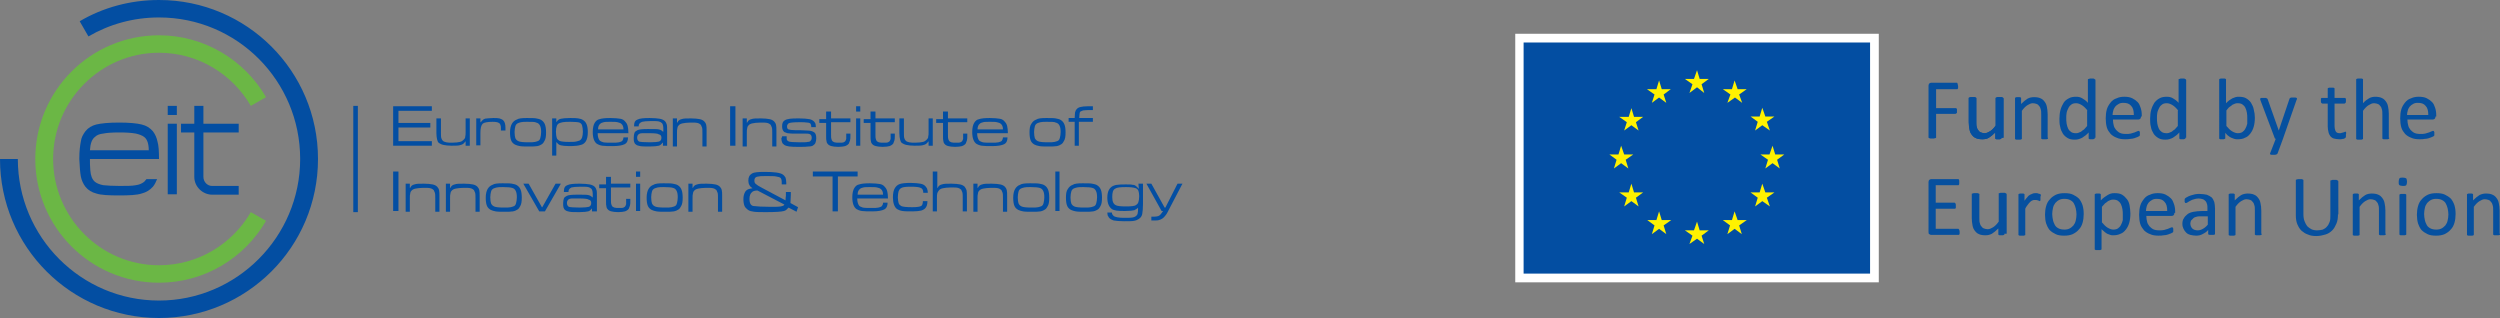 <?xml version="1.0" encoding="utf-8"?>
<svg class="mw-100" version="1.1" id="Layer_1" xmlns="http://www.w3.org/2000/svg" xmlns:xlink="http://www.w3.org/1999/xlink" x="0px" y="0px"
	 width="658.8px" height="83.8px" viewBox="0 0 658.8 83.8" style="enable-background:new 0 0 658.8 83.8;" xml:space="preserve">
<rect x="0" y="0" width="658.8" height="83.8" fill="#808080" stroke="none"/>
<style type="text/css">
	.st0{fill:#FFFFFF;}
	.st1{fill:#034EA2;}
	.st2{fill:#FFF200;}
	.st3{fill:#06509F;}
	.st4{fill:#6BB745;}
</style>
<g>
	<g>
		<g>
			<rect x="399.3" y="8.9" class="st0" width="95.8" height="65.5"/>
		</g>
		<g>
			<g>
				<g>
					<rect x="401.5" y="11.2" class="st1" width="91.3" height="60.9"/>
				</g>
				<polygon class="st2" points="445.2,24.5 447.2,23 449.1,24.5 448.4,22.2 450.3,20.8 447.9,20.8 447.2,18.5 446.4,20.8 444,20.8 
					446,22.2 				"/>
				<polygon class="st2" points="435.3,27.1 437.2,25.7 439.1,27.1 438.4,24.9 440.3,23.5 437.9,23.5 437.2,21.2 436.5,23.5 
					434,23.5 436,24.9 				"/>
				<polygon class="st2" points="429.9,28.5 429.2,30.8 426.7,30.8 428.7,32.2 428,34.4 429.9,33 431.8,34.4 431.1,32.2 433,30.8 
					430.6,30.8 				"/>
				<polygon class="st2" points="427.2,43 429.1,44.4 428.4,42.1 430.4,40.7 428,40.7 427.2,38.4 426.5,40.7 424.1,40.7 426,42.1 
					425.3,44.4 				"/>
				<polygon class="st2" points="430.6,50.7 429.9,48.4 429.2,50.7 426.7,50.7 428.7,52.1 428,54.4 429.9,53 431.8,54.4 431.1,52.1 
					433,50.7 				"/>
				<polygon class="st2" points="437.9,58 437.2,55.7 436.5,58 434.1,58 436,59.4 435.3,61.7 437.2,60.3 439.1,61.7 438.4,59.4 
					440.4,58 				"/>
				<polygon class="st2" points="447.9,60.7 447.2,58.4 446.4,60.7 444,60.7 446,62.1 445.2,64.3 447.2,62.9 449.1,64.3 448.4,62.1 
					450.3,60.7 				"/>
				<polygon class="st2" points="457.9,58 457.1,55.7 456.4,58 454,58 455.9,59.4 455.2,61.7 457.1,60.3 459,61.7 458.3,59.4 
					460.3,58 				"/>
				<polygon class="st2" points="465.2,50.7 464.4,48.4 463.7,50.7 461.3,50.7 463.2,52.1 462.5,54.4 464.4,53 466.4,54.4 
					465.6,52.1 467.6,50.7 				"/>
				<polygon class="st2" points="470.2,40.7 467.8,40.7 467.1,38.4 466.3,40.7 463.9,40.7 465.9,42.1 465.2,44.4 467.1,43 469,44.4 
					468.3,42.1 				"/>
				<polygon class="st2" points="462.5,34.4 464.4,33 466.4,34.4 465.6,32.1 467.6,30.7 465.2,30.7 464.4,28.4 463.7,30.7 
					461.3,30.7 463.2,32.1 				"/>
				<polygon class="st2" points="457.1,21.2 456.4,23.5 454,23.5 456,24.9 455.2,27.1 457.2,25.7 459.1,27.1 458.3,24.9 460.3,23.5 
					457.9,23.5 				"/>
			</g>
			<g>
				<g>
					<g>
						<g>
							<path class="st3" d="M516.4,61.1c0,0.1,0,0.3,0,0.4c0,0.1,0,0.2-0.1,0.3c0,0.1-0.1,0.1-0.1,0.1c0,0-0.1,0-0.2,0h-7.1
								c-0.2,0-0.3-0.1-0.5-0.2s-0.2-0.3-0.2-0.6V48c0-0.3,0.1-0.5,0.2-0.6c0.2-0.1,0.3-0.2,0.5-0.2h7c0.1,0,0.1,0,0.2,0
								c0,0,0.1,0.1,0.1,0.1c0,0.1,0.1,0.2,0.1,0.3c0,0.1,0,0.2,0,0.4c0,0.1,0,0.3,0,0.4c0,0.1,0,0.2-0.1,0.3c0,0.1-0.1,0.1-0.1,0.1
								c0,0-0.1,0-0.2,0h-5.8v4.6h4.9c0.1,0,0.1,0,0.2,0.1c0,0,0.1,0.1,0.1,0.1c0,0.1,0.1,0.1,0.1,0.3c0,0.1,0,0.2,0,0.4
								c0,0.1,0,0.3,0,0.4s0,0.2-0.1,0.2c0,0.1-0.1,0.1-0.1,0.1c0,0-0.1,0-0.2,0h-4.9v5.3h5.8c0.1,0,0.1,0,0.2,0
								c0,0,0.1,0.1,0.1,0.1c0,0.1,0.1,0.1,0.1,0.2C516.4,60.8,516.4,60.9,516.4,61.1z"/>
							<path class="st3" d="M528.2,61.6c0,0.1,0,0.1,0,0.2c0,0-0.1,0.1-0.1,0.1c-0.1,0-0.2,0.1-0.3,0.1c-0.1,0-0.2,0-0.4,0
								c-0.2,0-0.3,0-0.4,0c-0.1,0-0.2,0-0.3-0.1c-0.1,0-0.1-0.1-0.1-0.1c0,0,0-0.1,0-0.2v-1.4c-0.6,0.6-1.2,1.1-1.7,1.4
								c-0.6,0.3-1.1,0.4-1.7,0.4c-0.7,0-1.3-0.1-1.7-0.3c-0.5-0.2-0.8-0.5-1.1-0.9c-0.3-0.4-0.5-0.8-0.6-1.4
								c-0.1-0.5-0.2-1.2-0.2-1.9v-6.2c0-0.1,0-0.1,0-0.2s0.1-0.1,0.2-0.1c0.1,0,0.2-0.1,0.3-0.1c0.1,0,0.3,0,0.5,0s0.3,0,0.5,0
								c0.1,0,0.2,0,0.3,0.1c0.1,0,0.1,0.1,0.2,0.1s0,0.1,0,0.2v6c0,0.6,0,1.1,0.1,1.4c0.1,0.4,0.2,0.7,0.4,0.9
								c0.2,0.3,0.4,0.5,0.7,0.6s0.6,0.2,1,0.2c0.5,0,0.9-0.2,1.4-0.5c0.5-0.3,1-0.8,1.5-1.5v-7.2c0-0.1,0-0.1,0-0.2
								s0.1-0.1,0.2-0.1c0.1,0,0.2-0.1,0.3-0.1c0.1,0,0.3,0,0.5,0c0.2,0,0.3,0,0.5,0c0.1,0,0.2,0,0.3,0.1c0.1,0,0.1,0.1,0.2,0.1
								c0,0,0.1,0.1,0.1,0.2V61.6z"/>
							<path class="st3" d="M537.7,52.1c0,0.2,0,0.3,0,0.4c0,0.1,0,0.2,0,0.3c0,0.1-0.1,0.1-0.1,0.1c0,0-0.1,0.1-0.1,0.1
								c-0.1,0-0.1,0-0.2-0.1c-0.1,0-0.2-0.1-0.3-0.1c-0.1,0-0.2-0.1-0.4-0.1c-0.1,0-0.3,0-0.4,0c-0.2,0-0.4,0-0.6,0.1
								c-0.2,0.1-0.4,0.2-0.6,0.4c-0.2,0.2-0.4,0.4-0.6,0.7c-0.2,0.3-0.5,0.6-0.7,1.1v6.7c0,0.1,0,0.1,0,0.2s-0.1,0.1-0.1,0.1
								c-0.1,0-0.2,0.1-0.3,0.1c-0.1,0-0.3,0-0.5,0c-0.2,0-0.3,0-0.5,0c-0.1,0-0.2,0-0.3-0.1c-0.1,0-0.1-0.1-0.1-0.1s0-0.1,0-0.2
								V51.4c0-0.1,0-0.1,0-0.2c0,0,0.1-0.1,0.1-0.1c0.1,0,0.2-0.1,0.3-0.1c0.1,0,0.2,0,0.4,0c0.2,0,0.3,0,0.4,0
								c0.1,0,0.2,0,0.3,0.1c0.1,0,0.1,0.1,0.1,0.1c0,0,0,0.1,0,0.2v1.5c0.3-0.4,0.5-0.7,0.8-1c0.2-0.3,0.5-0.5,0.7-0.6
								c0.2-0.1,0.4-0.2,0.7-0.3c0.2-0.1,0.4-0.1,0.7-0.1c0.1,0,0.2,0,0.3,0c0.1,0,0.3,0,0.4,0.1c0.1,0,0.3,0.1,0.4,0.1
								c0.1,0,0.2,0.1,0.2,0.1c0,0,0.1,0.1,0.1,0.1c0,0,0,0.1,0,0.1s0,0.1,0,0.2C537.7,51.7,537.7,51.9,537.7,52.1z"/>
							<path class="st3" d="M549.1,56.4c0,0.8-0.1,1.6-0.3,2.3c-0.2,0.7-0.5,1.3-1,1.8c-0.4,0.5-1,0.9-1.6,1.2
								c-0.7,0.3-1.4,0.4-2.3,0.4c-0.8,0-1.6-0.1-2.2-0.4s-1.1-0.6-1.6-1.1c-0.4-0.5-0.7-1.1-0.9-1.7c-0.2-0.7-0.3-1.5-0.3-2.3
								c0-0.8,0.1-1.6,0.3-2.3c0.2-0.7,0.5-1.3,1-1.8c0.4-0.5,1-0.9,1.6-1.2c0.7-0.3,1.4-0.4,2.3-0.4c0.8,0,1.6,0.1,2.2,0.4
								c0.6,0.3,1.1,0.6,1.6,1.1c0.4,0.5,0.7,1.1,0.9,1.7C549,54.8,549.1,55.5,549.1,56.4z M547.2,56.5c0-0.6-0.1-1.1-0.2-1.6
								c-0.1-0.5-0.3-0.9-0.5-1.3c-0.2-0.4-0.6-0.7-1-0.9c-0.4-0.2-0.9-0.3-1.5-0.3c-0.6,0-1,0.1-1.4,0.3c-0.4,0.2-0.7,0.5-1,0.8
								c-0.3,0.4-0.5,0.8-0.6,1.3c-0.1,0.5-0.2,1-0.2,1.6c0,0.6,0.1,1.1,0.2,1.6c0.1,0.5,0.3,0.9,0.5,1.3c0.2,0.4,0.6,0.7,1,0.9
								c0.4,0.2,0.9,0.3,1.5,0.3c0.6,0,1-0.1,1.4-0.3c0.4-0.2,0.7-0.5,1-0.8c0.3-0.4,0.5-0.8,0.6-1.3
								C547.1,57.7,547.2,57.1,547.2,56.5z"/>
							<path class="st3" d="M561.4,56.3c0,0.9-0.1,1.7-0.3,2.4c-0.2,0.7-0.5,1.3-0.9,1.8c-0.4,0.5-0.8,0.9-1.4,1.1
								c-0.6,0.3-1.2,0.4-1.9,0.4c-0.3,0-0.6,0-0.8-0.1c-0.3-0.1-0.5-0.2-0.8-0.3c-0.2-0.1-0.5-0.3-0.7-0.5
								c-0.2-0.2-0.5-0.4-0.8-0.7v5.1c0,0.1,0,0.1,0,0.2c0,0-0.1,0.1-0.1,0.1s-0.2,0.1-0.3,0.1c-0.1,0-0.3,0-0.5,0
								c-0.2,0-0.3,0-0.5,0c-0.1,0-0.2,0-0.3-0.1c-0.1,0-0.1-0.1-0.1-0.1c0,0,0-0.1,0-0.2V51.4c0-0.1,0-0.1,0-0.2
								c0,0,0.1-0.1,0.1-0.1c0.1,0,0.2-0.1,0.3-0.1c0.1,0,0.2,0,0.4,0c0.2,0,0.3,0,0.4,0c0.1,0,0.2,0,0.3,0.1c0.1,0,0.1,0.1,0.1,0.1
								s0,0.1,0,0.2v1.4c0.3-0.3,0.6-0.6,0.9-0.8c0.3-0.2,0.6-0.4,0.9-0.6c0.3-0.2,0.6-0.3,0.9-0.4c0.3-0.1,0.6-0.1,1-0.1
								c0.7,0,1.4,0.1,1.9,0.4c0.5,0.3,0.9,0.7,1.3,1.2s0.6,1.1,0.7,1.7C561.3,54.9,561.4,55.6,561.4,56.3z M559.4,56.6
								c0-0.5,0-1-0.1-1.5c-0.1-0.5-0.2-0.9-0.4-1.3c-0.2-0.4-0.5-0.7-0.8-0.9c-0.3-0.2-0.7-0.3-1.2-0.3c-0.2,0-0.5,0-0.7,0.1
								c-0.2,0.1-0.5,0.2-0.7,0.3c-0.2,0.2-0.5,0.4-0.8,0.6c-0.3,0.3-0.5,0.6-0.8,0.9v4.1c0.5,0.6,1,1.1,1.5,1.4
								c0.5,0.3,1,0.5,1.5,0.5c0.5,0,0.9-0.1,1.2-0.3c0.3-0.2,0.6-0.5,0.8-0.9c0.2-0.4,0.4-0.8,0.5-1.3
								C559.4,57.5,559.4,57,559.4,56.6z"/>
							<path class="st3" d="M573,56.1c0,0.3-0.1,0.5-0.2,0.6c-0.1,0.1-0.3,0.2-0.5,0.2h-6.7c0,0.6,0.1,1.1,0.2,1.5
								c0.1,0.5,0.3,0.8,0.6,1.2c0.3,0.3,0.6,0.6,1,0.8c0.4,0.2,0.9,0.3,1.6,0.3c0.5,0,0.9,0,1.3-0.1c0.4-0.1,0.7-0.2,1-0.3
								s0.5-0.2,0.7-0.3c0.2-0.1,0.3-0.1,0.4-0.1c0.1,0,0.1,0,0.1,0c0,0,0.1,0.1,0.1,0.1c0,0.1,0,0.1,0.1,0.2c0,0.1,0,0.2,0,0.3
								c0,0.1,0,0.2,0,0.3c0,0.1,0,0.1,0,0.2c0,0.1,0,0.1-0.1,0.2c0,0-0.1,0.1-0.1,0.1c0,0-0.2,0.1-0.4,0.2
								c-0.2,0.1-0.5,0.2-0.8,0.3c-0.3,0.1-0.7,0.2-1.1,0.2c-0.4,0.1-0.9,0.1-1.4,0.1c-0.8,0-1.6-0.1-2.2-0.4
								c-0.6-0.2-1.2-0.6-1.6-1c-0.4-0.5-0.8-1-1-1.7c-0.2-0.7-0.3-1.5-0.3-2.4c0-0.9,0.1-1.7,0.3-2.4c0.2-0.7,0.6-1.3,1-1.8
								c0.4-0.5,0.9-0.9,1.6-1.1c0.6-0.3,1.3-0.4,2-0.4c0.8,0,1.5,0.1,2.1,0.4c0.6,0.3,1,0.6,1.4,1c0.4,0.4,0.6,0.9,0.8,1.5
								c0.2,0.6,0.3,1.2,0.3,1.9V56.1z M571.1,55.5c0-1-0.2-1.8-0.7-2.3c-0.5-0.6-1.1-0.8-2.1-0.8c-0.5,0-0.9,0.1-1.2,0.3
								c-0.4,0.2-0.6,0.4-0.9,0.7c-0.2,0.3-0.4,0.6-0.5,1c-0.1,0.4-0.2,0.8-0.2,1.2H571.1z"/>
							<path class="st3" d="M583.7,61.6c0,0.1,0,0.2-0.1,0.2c-0.1,0-0.1,0.1-0.3,0.1c-0.1,0-0.3,0-0.5,0c-0.2,0-0.4,0-0.5,0
								c-0.1,0-0.2-0.1-0.3-0.1c-0.1,0-0.1-0.1-0.1-0.2v-1c-0.4,0.5-0.9,0.8-1.5,1.1c-0.5,0.3-1.1,0.4-1.7,0.4c-0.5,0-1-0.1-1.5-0.2
								c-0.4-0.1-0.8-0.3-1.1-0.6c-0.3-0.3-0.5-0.6-0.7-1s-0.3-0.8-0.3-1.3c0-0.6,0.1-1.1,0.4-1.5c0.2-0.4,0.6-0.8,1-1.1
								c0.4-0.3,1-0.5,1.6-0.6c0.6-0.1,1.4-0.2,2.2-0.2h1.4v-0.8c0-0.4,0-0.7-0.1-1c-0.1-0.3-0.2-0.6-0.4-0.8
								c-0.2-0.2-0.4-0.4-0.7-0.5c-0.3-0.1-0.7-0.2-1.1-0.2c-0.5,0-0.9,0.1-1.2,0.2c-0.4,0.1-0.7,0.2-1,0.4
								c-0.3,0.1-0.5,0.3-0.7,0.4c-0.2,0.1-0.3,0.2-0.4,0.2c-0.1,0-0.1,0-0.2,0c0,0-0.1-0.1-0.1-0.1c0-0.1-0.1-0.1-0.1-0.2
								c0-0.1,0-0.2,0-0.3c0-0.2,0-0.3,0-0.4c0-0.1,0.1-0.2,0.2-0.3s0.3-0.2,0.5-0.3c0.2-0.1,0.5-0.3,0.9-0.4
								c0.3-0.1,0.7-0.2,1.1-0.3c0.4-0.1,0.8-0.1,1.2-0.1c0.7,0,1.4,0.1,1.9,0.2c0.5,0.2,0.9,0.4,1.3,0.7c0.3,0.3,0.5,0.7,0.7,1.2
								c0.1,0.5,0.2,1,0.2,1.7V61.6z M581.8,57h-1.6c-0.5,0-1,0-1.3,0.1c-0.4,0.1-0.7,0.2-0.9,0.4c-0.2,0.2-0.4,0.4-0.6,0.6
								c-0.1,0.2-0.2,0.5-0.2,0.8c0,0.5,0.2,1,0.5,1.3c0.3,0.3,0.8,0.5,1.4,0.5c0.5,0,0.9-0.1,1.4-0.4c0.4-0.2,0.9-0.6,1.3-1.1V57z"
								/>
							<path class="st3" d="M596,61.6c0,0.1,0,0.1,0,0.2c0,0-0.1,0.1-0.1,0.1c-0.1,0-0.2,0.1-0.3,0.1c-0.1,0-0.3,0-0.5,0
								c-0.2,0-0.3,0-0.5,0c-0.1,0-0.2,0-0.3-0.1c-0.1,0-0.1-0.1-0.1-0.1c0,0,0-0.1,0-0.2v-6c0-0.6,0-1.1-0.1-1.4
								c-0.1-0.4-0.2-0.7-0.4-0.9c-0.2-0.3-0.4-0.5-0.7-0.6c-0.3-0.1-0.6-0.2-1-0.2c-0.5,0-0.9,0.2-1.4,0.5c-0.5,0.3-1,0.8-1.5,1.5
								v7.2c0,0.1,0,0.1,0,0.2c0,0-0.1,0.1-0.1,0.1c-0.1,0-0.2,0.1-0.3,0.1c-0.1,0-0.3,0-0.5,0c-0.2,0-0.3,0-0.5,0
								c-0.1,0-0.2,0-0.3-0.1c-0.1,0-0.1-0.1-0.1-0.1s0-0.1,0-0.2V51.4c0-0.1,0-0.1,0-0.2c0,0,0.1-0.1,0.1-0.1
								c0.1,0,0.2-0.1,0.3-0.1c0.1,0,0.2,0,0.4,0c0.2,0,0.3,0,0.4,0c0.1,0,0.2,0,0.3,0.1c0.1,0,0.1,0.1,0.1,0.1c0,0,0,0.1,0,0.2v1.4
								c0.6-0.6,1.2-1.1,1.7-1.4c0.6-0.3,1.2-0.4,1.7-0.4c0.7,0,1.3,0.1,1.7,0.3c0.5,0.2,0.8,0.5,1.1,0.9c0.3,0.4,0.5,0.8,0.6,1.4
								c0.1,0.5,0.2,1.1,0.2,1.9V61.6z"/>
							<path class="st3" d="M616.1,56.5c0,0.9-0.1,1.7-0.4,2.4c-0.3,0.7-0.6,1.3-1.1,1.8c-0.5,0.5-1.1,0.9-1.8,1.1
								c-0.7,0.2-1.5,0.4-2.4,0.4c-0.8,0-1.6-0.1-2.2-0.4c-0.7-0.2-1.2-0.6-1.7-1c-0.5-0.5-0.8-1-1.1-1.7c-0.3-0.7-0.4-1.5-0.4-2.4
								v-9.1c0-0.1,0-0.1,0-0.2c0,0,0.1-0.1,0.2-0.1c0.1,0,0.2,0,0.3-0.1c0.1,0,0.3,0,0.5,0c0.2,0,0.3,0,0.5,0c0.1,0,0.2,0,0.3,0.1
								c0.1,0,0.1,0.1,0.2,0.1c0,0,0,0.1,0,0.2v8.9c0,0.7,0.1,1.3,0.3,1.8c0.2,0.5,0.4,0.9,0.7,1.3c0.3,0.3,0.7,0.6,1.1,0.8
								c0.4,0.2,0.9,0.3,1.5,0.3c0.6,0,1.1-0.1,1.5-0.2c0.4-0.2,0.8-0.4,1.1-0.8c0.3-0.3,0.5-0.7,0.7-1.2c0.2-0.5,0.2-1.1,0.2-1.7
								v-9c0-0.1,0-0.1,0-0.2c0,0,0.1-0.1,0.2-0.1c0.1,0,0.2,0,0.3-0.1c0.1,0,0.3,0,0.5,0c0.2,0,0.3,0,0.5,0c0.1,0,0.2,0,0.3,0.1
								c0.1,0,0.1,0.1,0.2,0.1c0,0,0.1,0.1,0.1,0.2V56.5z"/>
							<path class="st3" d="M628.7,61.6c0,0.1,0,0.1,0,0.2c0,0-0.1,0.1-0.1,0.1c-0.1,0-0.2,0.1-0.3,0.1c-0.1,0-0.3,0-0.5,0
								c-0.2,0-0.3,0-0.5,0c-0.1,0-0.2,0-0.3-0.1c-0.1,0-0.1-0.1-0.1-0.1c0,0,0-0.1,0-0.2v-6c0-0.6,0-1.1-0.1-1.4
								c-0.1-0.4-0.2-0.7-0.4-0.9c-0.2-0.3-0.4-0.5-0.7-0.6c-0.3-0.1-0.6-0.2-1-0.2c-0.5,0-0.9,0.2-1.4,0.5c-0.5,0.3-1,0.8-1.5,1.5
								v7.2c0,0.1,0,0.1,0,0.2c0,0-0.1,0.1-0.1,0.1c-0.1,0-0.2,0.1-0.3,0.1c-0.1,0-0.3,0-0.5,0c-0.2,0-0.3,0-0.5,0
								c-0.1,0-0.2,0-0.3-0.1c-0.1,0-0.1-0.1-0.1-0.1c0,0,0-0.1,0-0.2V51.4c0-0.1,0-0.1,0-0.2c0,0,0.1-0.1,0.1-0.1
								c0.1,0,0.2-0.1,0.3-0.1c0.1,0,0.2,0,0.4,0c0.2,0,0.3,0,0.4,0c0.1,0,0.2,0,0.3,0.1c0.1,0,0.1,0.1,0.1,0.1s0,0.1,0,0.2v1.4
								c0.6-0.6,1.2-1.1,1.7-1.4s1.2-0.4,1.7-0.4c0.7,0,1.3,0.1,1.7,0.3c0.5,0.2,0.8,0.5,1.1,0.9c0.3,0.4,0.5,0.8,0.6,1.4
								c0.1,0.5,0.2,1.1,0.2,1.9V61.6z"/>
							<path class="st3" d="M634.3,47.9c0,0.4-0.1,0.7-0.2,0.9c-0.2,0.2-0.5,0.2-0.9,0.2c-0.4,0-0.7-0.1-0.9-0.2
								c-0.2-0.2-0.2-0.4-0.2-0.9c0-0.4,0.1-0.7,0.2-0.9c0.2-0.2,0.5-0.2,0.9-0.2c0.4,0,0.7,0.1,0.9,0.2
								C634.2,47.2,634.3,47.5,634.3,47.9z M634.1,61.6c0,0.1,0,0.1,0,0.2s-0.1,0.1-0.1,0.1c-0.1,0-0.2,0.1-0.3,0.1
								c-0.1,0-0.3,0-0.5,0c-0.2,0-0.3,0-0.5,0c-0.1,0-0.2,0-0.3-0.1c-0.1,0-0.1-0.1-0.1-0.1c0,0,0-0.1,0-0.2V51.4
								c0-0.1,0-0.1,0-0.1c0,0,0.1-0.1,0.1-0.1c0.1,0,0.2-0.1,0.3-0.1c0.1,0,0.3,0,0.5,0c0.2,0,0.3,0,0.5,0c0.1,0,0.2,0,0.3,0.1
								c0.1,0,0.1,0.1,0.1,0.1s0,0.1,0,0.1V61.6z"/>
							<path class="st3" d="M647.1,56.4c0,0.8-0.1,1.6-0.3,2.3c-0.2,0.7-0.5,1.3-1,1.8c-0.4,0.5-1,0.9-1.6,1.2
								c-0.7,0.3-1.4,0.4-2.3,0.4c-0.8,0-1.6-0.1-2.2-0.4s-1.1-0.6-1.6-1.1c-0.4-0.5-0.7-1.1-0.9-1.7c-0.2-0.7-0.3-1.5-0.3-2.3
								c0-0.8,0.1-1.6,0.3-2.3c0.2-0.7,0.5-1.3,1-1.8c0.4-0.5,1-0.9,1.6-1.2c0.7-0.3,1.4-0.4,2.3-0.4c0.8,0,1.6,0.1,2.2,0.4
								c0.6,0.3,1.1,0.6,1.6,1.1c0.4,0.5,0.7,1.1,0.9,1.7C647,54.8,647.1,55.5,647.1,56.4z M645.2,56.5c0-0.6-0.1-1.1-0.2-1.6
								c-0.1-0.5-0.3-0.9-0.5-1.3c-0.2-0.4-0.6-0.7-1-0.9c-0.4-0.2-0.9-0.3-1.5-0.3c-0.6,0-1,0.1-1.4,0.3c-0.4,0.2-0.7,0.5-1,0.8
								c-0.3,0.4-0.5,0.8-0.6,1.3c-0.1,0.5-0.2,1-0.2,1.6c0,0.6,0.1,1.1,0.2,1.6c0.1,0.5,0.3,0.9,0.5,1.3c0.2,0.4,0.6,0.7,1,0.9
								c0.4,0.2,0.9,0.3,1.5,0.3c0.6,0,1-0.1,1.4-0.3c0.4-0.2,0.7-0.5,1-0.8c0.3-0.4,0.5-0.8,0.6-1.3
								C645.1,57.7,645.2,57.1,645.2,56.5z"/>
							<path class="st3" d="M658.8,61.6c0,0.1,0,0.1,0,0.2s-0.1,0.1-0.1,0.1c-0.1,0-0.2,0.1-0.3,0.1c-0.1,0-0.3,0-0.5,0
								c-0.2,0-0.3,0-0.5,0c-0.1,0-0.2,0-0.3-0.1c-0.1,0-0.1-0.1-0.1-0.1s0-0.1,0-0.2v-6c0-0.6,0-1.1-0.1-1.4
								c-0.1-0.4-0.2-0.7-0.4-0.9c-0.2-0.3-0.4-0.5-0.7-0.6c-0.3-0.1-0.6-0.2-1-0.2c-0.5,0-0.9,0.2-1.4,0.5c-0.5,0.3-1,0.8-1.5,1.5
								v7.2c0,0.1,0,0.1,0,0.2c0,0-0.1,0.1-0.1,0.1c-0.1,0-0.2,0.1-0.3,0.1c-0.1,0-0.3,0-0.5,0c-0.2,0-0.3,0-0.5,0
								c-0.1,0-0.2,0-0.3-0.1c-0.1,0-0.1-0.1-0.1-0.1s0-0.1,0-0.2V51.4c0-0.1,0-0.1,0-0.2c0,0,0.1-0.1,0.1-0.1
								c0.1,0,0.2-0.1,0.3-0.1c0.1,0,0.2,0,0.4,0c0.2,0,0.3,0,0.4,0c0.1,0,0.2,0,0.3,0.1c0.1,0,0.1,0.1,0.1,0.1c0,0,0,0.1,0,0.2v1.4
								c0.6-0.6,1.2-1.1,1.7-1.4c0.6-0.3,1.2-0.4,1.7-0.4c0.7,0,1.3,0.1,1.7,0.3c0.5,0.2,0.8,0.5,1.1,0.9c0.3,0.4,0.5,0.8,0.6,1.4
								c0.1,0.5,0.2,1.1,0.2,1.9V61.6z"/>
						</g>
						<g>
							<path class="st3" d="M527.4,36.3c0,0.1,0,0.1,0,0.2c0,0-0.1,0.1-0.1,0.1c-0.1,0-0.2,0.1-0.3,0.1c-0.1,0-0.2,0-0.4,0
								c-0.2,0-0.3,0-0.4,0c-0.1,0-0.2,0-0.3-0.1c-0.1,0-0.1-0.1-0.1-0.1c0,0,0-0.1,0-0.2v-1.4c-0.6,0.6-1.2,1.1-1.7,1.4
								s-1.1,0.4-1.7,0.4c-0.7,0-1.3-0.1-1.7-0.3c-0.5-0.2-0.8-0.5-1.1-0.9c-0.3-0.4-0.5-0.8-0.6-1.4c-0.1-0.5-0.2-1.2-0.2-1.9V26
								c0-0.1,0-0.1,0-0.2c0,0,0.1-0.1,0.2-0.1c0.1,0,0.2-0.1,0.3-0.1c0.1,0,0.3,0,0.5,0c0.2,0,0.3,0,0.5,0c0.1,0,0.2,0,0.3,0.1
								c0.1,0,0.1,0.1,0.2,0.1c0,0,0,0.1,0,0.2v6c0,0.6,0,1.1,0.1,1.4c0.1,0.4,0.2,0.7,0.4,0.9c0.2,0.3,0.4,0.5,0.7,0.6
								s0.6,0.2,1,0.2c0.5,0,0.9-0.2,1.4-0.5c0.5-0.3,1-0.8,1.5-1.5V26c0-0.1,0-0.1,0-0.2c0,0,0.1-0.1,0.2-0.1
								c0.1,0,0.2-0.1,0.3-0.1c0.1,0,0.3,0,0.5,0c0.2,0,0.3,0,0.5,0c0.1,0,0.2,0,0.3,0.1c0.1,0,0.1,0.1,0.2,0.1c0,0,0.1,0.1,0.1,0.2
								V36.3z"/>
							<path class="st3" d="M539.7,36.3c0,0.1,0,0.1,0,0.2c0,0-0.1,0.1-0.1,0.1c-0.1,0-0.2,0.1-0.3,0.1c-0.1,0-0.3,0-0.5,0
								c-0.2,0-0.3,0-0.5,0c-0.1,0-0.2,0-0.3-0.1c-0.1,0-0.1-0.1-0.1-0.1c0,0,0-0.1,0-0.2v-6c0-0.6,0-1.1-0.1-1.4
								c-0.1-0.4-0.2-0.7-0.4-0.9c-0.2-0.3-0.4-0.5-0.7-0.6c-0.3-0.1-0.6-0.2-1-0.2c-0.5,0-0.9,0.2-1.4,0.5c-0.5,0.3-1,0.8-1.5,1.5
								v7.2c0,0.1,0,0.1,0,0.2c0,0-0.1,0.1-0.1,0.1c-0.1,0-0.2,0.1-0.3,0.1c-0.1,0-0.3,0-0.5,0c-0.2,0-0.3,0-0.5,0
								c-0.1,0-0.2,0-0.3-0.1c-0.1,0-0.1-0.1-0.1-0.1c0,0,0-0.1,0-0.2V26c0-0.1,0-0.1,0-0.2c0,0,0.1-0.1,0.1-0.1
								c0.1,0,0.2-0.1,0.3-0.1c0.1,0,0.2,0,0.4,0c0.2,0,0.3,0,0.4,0c0.1,0,0.2,0,0.3,0.1c0.1,0,0.1,0.1,0.1,0.1c0,0,0,0.1,0,0.2v1.4
								c0.6-0.6,1.2-1.1,1.7-1.4s1.2-0.4,1.7-0.4c0.7,0,1.3,0.1,1.7,0.3c0.5,0.2,0.8,0.5,1.1,0.9c0.3,0.4,0.5,0.8,0.6,1.4
								c0.1,0.5,0.2,1.1,0.2,1.9V36.3z"/>
							<path class="st3" d="M552,36.3c0,0.1,0,0.1,0,0.2c0,0-0.1,0.1-0.1,0.1c-0.1,0-0.1,0-0.3,0.1c-0.1,0-0.2,0-0.4,0
								c-0.2,0-0.3,0-0.4,0c-0.1,0-0.2,0-0.3-0.1c-0.1,0-0.1-0.1-0.1-0.1c0,0,0-0.1,0-0.2v-1.4c-0.5,0.6-1.1,1-1.7,1.4
								c-0.6,0.3-1.2,0.5-1.9,0.5c-0.8,0-1.4-0.1-1.9-0.4c-0.5-0.3-1-0.7-1.3-1.2c-0.3-0.5-0.6-1.1-0.7-1.8
								c-0.2-0.7-0.2-1.4-0.2-2.1c0-0.9,0.1-1.7,0.3-2.4c0.2-0.7,0.5-1.3,0.8-1.8s0.8-0.9,1.4-1.2c0.5-0.3,1.2-0.4,1.9-0.4
								c0.6,0,1.1,0.1,1.6,0.4c0.5,0.3,1,0.6,1.5,1.2v-6c0-0.1,0-0.1,0-0.2c0,0,0.1-0.1,0.2-0.1s0.2,0,0.3-0.1c0.1,0,0.3,0,0.4,0
								c0.2,0,0.3,0,0.5,0c0.1,0,0.2,0,0.3,0.1s0.1,0.1,0.2,0.1c0,0,0.1,0.1,0.1,0.2V36.3z M550.1,29.1c-0.5-0.6-1-1.1-1.5-1.4
								c-0.5-0.3-1-0.5-1.5-0.5c-0.5,0-0.9,0.1-1.2,0.3c-0.3,0.2-0.6,0.5-0.8,0.9c-0.2,0.4-0.4,0.8-0.5,1.3
								c-0.1,0.5-0.1,0.9-0.1,1.4c0,0.5,0,1,0.1,1.5s0.2,0.9,0.4,1.3c0.2,0.4,0.5,0.7,0.8,0.9c0.3,0.2,0.7,0.3,1.2,0.3
								c0.3,0,0.5,0,0.7-0.1c0.2-0.1,0.5-0.2,0.7-0.3c0.2-0.2,0.5-0.4,0.8-0.6c0.3-0.3,0.5-0.6,0.8-0.9V29.1z"/>
							<path class="st3" d="M564.2,30.7c0,0.3-0.1,0.5-0.2,0.6c-0.1,0.1-0.3,0.2-0.5,0.2h-6.7c0,0.6,0.1,1.1,0.2,1.5
								c0.1,0.5,0.3,0.8,0.6,1.2c0.3,0.3,0.6,0.6,1,0.8c0.4,0.2,0.9,0.3,1.6,0.3c0.5,0,0.9,0,1.3-0.1c0.4-0.1,0.7-0.2,1-0.3
								c0.3-0.1,0.5-0.2,0.7-0.3c0.2-0.1,0.3-0.1,0.4-0.1c0.1,0,0.1,0,0.1,0c0,0,0.1,0.1,0.1,0.1c0,0.1,0,0.1,0.1,0.2
								c0,0.1,0,0.2,0,0.3c0,0.1,0,0.2,0,0.3c0,0.1,0,0.1,0,0.2c0,0.1,0,0.1-0.1,0.2c0,0-0.1,0.1-0.1,0.1c0,0-0.2,0.1-0.4,0.2
								c-0.2,0.1-0.5,0.2-0.8,0.3c-0.3,0.1-0.7,0.2-1.1,0.2c-0.4,0.1-0.9,0.1-1.4,0.1c-0.8,0-1.6-0.1-2.2-0.4
								c-0.6-0.2-1.2-0.6-1.6-1c-0.4-0.5-0.8-1-1-1.7c-0.2-0.7-0.3-1.5-0.3-2.4c0-0.9,0.1-1.7,0.3-2.4c0.2-0.7,0.6-1.3,1-1.8
								c0.4-0.5,0.9-0.9,1.6-1.1c0.6-0.3,1.3-0.4,2-0.4c0.8,0,1.5,0.1,2.1,0.4c0.6,0.3,1,0.6,1.4,1c0.4,0.4,0.6,0.9,0.8,1.5
								c0.2,0.6,0.3,1.2,0.3,1.9V30.7z M562.3,30.2c0-1-0.2-1.8-0.7-2.3c-0.5-0.6-1.1-0.8-2.1-0.8c-0.5,0-0.9,0.1-1.2,0.3
								c-0.4,0.2-0.6,0.4-0.9,0.7c-0.2,0.3-0.4,0.6-0.5,1s-0.2,0.8-0.2,1.2H562.3z"/>
							<path class="st3" d="M575.9,36.3c0,0.1,0,0.1,0,0.2c0,0-0.1,0.1-0.1,0.1c-0.1,0-0.1,0-0.3,0.1c-0.1,0-0.2,0-0.4,0
								c-0.2,0-0.3,0-0.4,0c-0.1,0-0.2,0-0.3-0.1c-0.1,0-0.1-0.1-0.1-0.1c0,0,0-0.1,0-0.2v-1.4c-0.5,0.6-1.1,1-1.7,1.4
								c-0.6,0.3-1.2,0.5-1.9,0.5c-0.8,0-1.4-0.1-1.9-0.4c-0.5-0.3-1-0.7-1.3-1.2c-0.3-0.5-0.6-1.1-0.7-1.8
								c-0.2-0.7-0.2-1.4-0.2-2.1c0-0.9,0.1-1.7,0.3-2.4c0.2-0.7,0.5-1.3,0.8-1.8c0.4-0.5,0.8-0.9,1.4-1.2c0.5-0.3,1.2-0.4,1.9-0.4
								c0.6,0,1.1,0.1,1.6,0.4c0.5,0.3,1,0.6,1.5,1.2v-6c0-0.1,0-0.1,0-0.2c0,0,0.1-0.1,0.2-0.1s0.2,0,0.3-0.1c0.1,0,0.3,0,0.4,0
								c0.2,0,0.3,0,0.5,0c0.1,0,0.2,0,0.3,0.1c0.1,0,0.1,0.1,0.2,0.1c0,0,0.1,0.1,0.1,0.2V36.3z M574,29.1c-0.5-0.6-1-1.1-1.5-1.4
								c-0.5-0.3-1-0.5-1.5-0.5c-0.5,0-0.9,0.1-1.2,0.3c-0.3,0.2-0.6,0.5-0.8,0.9c-0.2,0.4-0.4,0.8-0.5,1.3
								c-0.1,0.5-0.1,0.9-0.1,1.4c0,0.5,0,1,0.1,1.5c0.1,0.5,0.2,0.9,0.4,1.3c0.2,0.4,0.5,0.7,0.8,0.9c0.3,0.2,0.7,0.3,1.2,0.3
								c0.3,0,0.5,0,0.7-0.1c0.2-0.1,0.5-0.2,0.7-0.3c0.2-0.2,0.5-0.4,0.8-0.6c0.3-0.3,0.5-0.6,0.8-0.9V29.1z"/>
							<path class="st3" d="M594.2,31c0,0.9-0.1,1.7-0.3,2.4c-0.2,0.7-0.5,1.3-0.9,1.8c-0.4,0.5-0.8,0.9-1.4,1.1
								c-0.5,0.3-1.2,0.4-1.9,0.4c-0.3,0-0.6,0-0.9-0.1c-0.3-0.1-0.5-0.2-0.8-0.3c-0.3-0.1-0.5-0.3-0.8-0.5
								c-0.3-0.2-0.5-0.5-0.8-0.8v1.3c0,0.1,0,0.1,0,0.2c0,0-0.1,0.1-0.1,0.1c-0.1,0-0.2,0-0.3,0.1c-0.1,0-0.2,0-0.4,0
								c-0.2,0-0.3,0-0.4,0c-0.1,0-0.2,0-0.3-0.1c-0.1,0-0.1-0.1-0.1-0.1c0,0,0-0.1,0-0.2V21.1c0-0.1,0-0.1,0-0.2
								c0,0,0.1-0.1,0.1-0.1c0.1,0,0.2-0.1,0.3-0.1c0.1,0,0.3,0,0.5,0c0.2,0,0.3,0,0.5,0c0.1,0,0.2,0,0.3,0.1c0.1,0,0.1,0.1,0.1,0.1
								s0,0.1,0,0.2v6.1c0.3-0.3,0.6-0.6,0.9-0.8c0.3-0.2,0.6-0.4,0.8-0.5c0.3-0.1,0.5-0.2,0.8-0.3c0.3-0.1,0.6-0.1,0.9-0.1
								c0.7,0,1.4,0.1,1.9,0.4c0.5,0.3,1,0.7,1.3,1.2c0.3,0.5,0.6,1.1,0.7,1.7C594.1,29.6,594.2,30.3,594.2,31z M592.2,31.2
								c0-0.5,0-1-0.1-1.5c-0.1-0.5-0.2-0.9-0.4-1.3c-0.2-0.4-0.5-0.7-0.8-0.9c-0.3-0.2-0.7-0.3-1.2-0.3c-0.2,0-0.5,0-0.7,0.1
								c-0.2,0.1-0.5,0.2-0.7,0.3c-0.2,0.2-0.5,0.4-0.8,0.6c-0.3,0.2-0.5,0.6-0.8,0.9v4.1c0.5,0.6,1,1.1,1.5,1.4
								c0.5,0.3,1,0.5,1.5,0.5c0.5,0,0.9-0.1,1.2-0.3c0.3-0.2,0.6-0.5,0.8-0.9c0.2-0.4,0.4-0.8,0.5-1.3
								C592.2,32.2,592.2,31.7,592.2,31.2z"/>
							<path class="st3" d="M601.6,36.6l-1.4,3.8c0,0.1-0.2,0.2-0.3,0.3c-0.2,0.1-0.5,0.1-0.8,0.1c-0.2,0-0.4,0-0.5,0
								c-0.1,0-0.2-0.1-0.3-0.1c-0.1,0-0.1-0.1-0.1-0.2c0-0.1,0-0.2,0.1-0.3l1.4-3.6c-0.1,0-0.1-0.1-0.2-0.1
								c-0.1-0.1-0.1-0.1-0.1-0.2l-3.7-9.8c-0.1-0.2-0.1-0.3-0.1-0.4c0-0.1,0-0.2,0.1-0.2c0.1-0.1,0.2-0.1,0.3-0.1
								c0.1,0,0.3,0,0.5,0s0.4,0,0.5,0c0.1,0,0.2,0,0.3,0.1c0.1,0,0.1,0.1,0.2,0.1c0,0.1,0.1,0.1,0.1,0.2l2.9,8.2h0l2.8-8.3
								c0-0.1,0.1-0.2,0.2-0.3c0.1,0,0.2-0.1,0.3-0.1c0.1,0,0.3,0,0.6,0c0.2,0,0.4,0,0.5,0c0.1,0,0.2,0.1,0.3,0.1
								c0.1,0.1,0.1,0.1,0.1,0.2c0,0.1,0,0.2-0.1,0.3L601.6,36.6z"/>
							<path class="st3" d="M618.2,35.5c0,0.2,0,0.4,0,0.5c0,0.1-0.1,0.2-0.1,0.3c-0.1,0.1-0.2,0.1-0.3,0.2
								c-0.1,0.1-0.3,0.1-0.4,0.1c-0.2,0-0.3,0.1-0.5,0.1c-0.2,0-0.3,0-0.5,0c-0.5,0-1-0.1-1.4-0.2c-0.4-0.1-0.7-0.4-0.9-0.6
								c-0.2-0.3-0.4-0.6-0.5-1.1c-0.1-0.4-0.2-0.9-0.2-1.5v-6h-1.4c-0.1,0-0.2-0.1-0.3-0.2c-0.1-0.1-0.1-0.3-0.1-0.6
								c0-0.1,0-0.3,0-0.4c0-0.1,0-0.2,0.1-0.2c0-0.1,0.1-0.1,0.1-0.1c0,0,0.1,0,0.2,0h1.4v-2.4c0-0.1,0-0.1,0-0.1
								c0,0,0.1-0.1,0.1-0.1c0.1,0,0.2-0.1,0.3-0.1c0.1,0,0.3,0,0.5,0c0.2,0,0.3,0,0.5,0c0.1,0,0.2,0,0.3,0.1c0.1,0,0.1,0.1,0.1,0.1
								c0,0,0,0.1,0,0.1v2.4h2.6c0.1,0,0.1,0,0.2,0c0,0,0.1,0.1,0.1,0.1c0,0.1,0.1,0.1,0.1,0.2c0,0.1,0,0.2,0,0.4
								c0,0.3,0,0.5-0.1,0.6c-0.1,0.1-0.2,0.2-0.3,0.2h-2.6V33c0,0.7,0.1,1.2,0.3,1.6c0.2,0.4,0.6,0.5,1.1,0.5c0.2,0,0.3,0,0.5-0.1
								c0.1,0,0.3-0.1,0.4-0.1c0.1,0,0.2-0.1,0.3-0.1c0.1,0,0.1-0.1,0.2-0.1c0,0,0.1,0,0.1,0c0,0,0.1,0.1,0.1,0.1
								c0,0.1,0,0.1,0.1,0.2C618.2,35.3,618.2,35.4,618.2,35.5z"/>
							<path class="st3" d="M629.6,36.3c0,0.1,0,0.1,0,0.2c0,0-0.1,0.1-0.1,0.1c-0.1,0-0.2,0.1-0.3,0.1c-0.1,0-0.3,0-0.5,0
								c-0.2,0-0.3,0-0.5,0c-0.1,0-0.2,0-0.3-0.1c-0.1,0-0.1-0.1-0.1-0.1c0,0,0-0.1,0-0.2v-6c0-0.6,0-1.1-0.1-1.4
								c-0.1-0.4-0.2-0.7-0.4-0.9c-0.2-0.3-0.4-0.5-0.7-0.6c-0.3-0.1-0.6-0.2-1-0.2c-0.5,0-0.9,0.2-1.4,0.5c-0.5,0.3-1,0.8-1.5,1.5
								v7.2c0,0.1,0,0.1,0,0.2c0,0-0.1,0.1-0.1,0.1c-0.1,0-0.2,0.1-0.3,0.1c-0.1,0-0.3,0-0.5,0c-0.2,0-0.3,0-0.5,0
								c-0.1,0-0.2,0-0.3-0.1c-0.1,0-0.1-0.1-0.1-0.1s0-0.1,0-0.2V21.1c0-0.1,0-0.1,0-0.2s0.1-0.1,0.1-0.1c0.1,0,0.2-0.1,0.3-0.1
								c0.1,0,0.3,0,0.5,0c0.2,0,0.3,0,0.5,0c0.1,0,0.2,0,0.3,0.1c0.1,0,0.1,0.1,0.1,0.1c0,0,0,0.1,0,0.2v6.1c0.5-0.6,1.1-1,1.6-1.3
								c0.5-0.3,1.1-0.4,1.6-0.4c0.7,0,1.3,0.1,1.7,0.3c0.5,0.2,0.8,0.5,1.1,0.9c0.3,0.4,0.5,0.8,0.6,1.4c0.1,0.5,0.2,1.1,0.2,1.9
								V36.3z"/>
							<path class="st3" d="M641.8,30.7c0,0.3-0.1,0.5-0.2,0.6c-0.1,0.1-0.3,0.2-0.5,0.2h-6.7c0,0.6,0.1,1.1,0.2,1.5
								c0.1,0.5,0.3,0.8,0.6,1.2c0.3,0.3,0.6,0.6,1,0.8c0.4,0.2,0.9,0.3,1.6,0.3c0.5,0,0.9,0,1.3-0.1c0.4-0.1,0.7-0.2,1-0.3
								s0.5-0.2,0.7-0.3c0.2-0.1,0.3-0.1,0.4-0.1c0.1,0,0.1,0,0.1,0c0,0,0.1,0.1,0.1,0.1c0,0.1,0,0.1,0.1,0.2c0,0.1,0,0.2,0,0.3
								c0,0.1,0,0.2,0,0.3c0,0.1,0,0.1,0,0.2c0,0.1,0,0.1-0.1,0.2c0,0-0.1,0.1-0.1,0.1c0,0-0.2,0.1-0.4,0.2
								c-0.2,0.1-0.5,0.2-0.8,0.3c-0.3,0.1-0.7,0.2-1.1,0.2c-0.4,0.1-0.9,0.1-1.4,0.1c-0.8,0-1.6-0.1-2.2-0.4
								c-0.6-0.2-1.2-0.6-1.6-1c-0.4-0.5-0.8-1-1-1.7c-0.2-0.7-0.3-1.5-0.3-2.4c0-0.9,0.1-1.7,0.3-2.4c0.2-0.7,0.6-1.3,1-1.8
								c0.4-0.5,0.9-0.9,1.6-1.1c0.6-0.3,1.3-0.4,2-0.4c0.8,0,1.5,0.1,2.1,0.4c0.6,0.3,1,0.6,1.4,1c0.4,0.4,0.6,0.9,0.8,1.5
								c0.2,0.6,0.3,1.2,0.3,1.9V30.7z M639.9,30.2c0-1-0.2-1.8-0.7-2.3c-0.5-0.6-1.1-0.8-2.1-0.8c-0.5,0-0.9,0.1-1.2,0.3
								c-0.4,0.2-0.6,0.4-0.9,0.7c-0.2,0.3-0.4,0.6-0.5,1s-0.2,0.8-0.2,1.2H639.9z"/>
						</g>
					</g>
				</g>
			</g>
			<path class="st3" d="M516,22.7c0,0.1,0,0.3,0,0.4c0,0.1,0,0.2-0.1,0.3c0,0.1-0.1,0.1-0.1,0.1c0,0-0.1,0-0.2,0h-5.4v5h5.1
				c0.1,0,0.1,0,0.2,0c0,0,0.1,0.1,0.1,0.1c0,0.1,0.1,0.1,0.1,0.2c0,0.1,0,0.2,0,0.4c0,0.1,0,0.3,0,0.4c0,0.1,0,0.2-0.1,0.2
				c0,0.1-0.1,0.1-0.1,0.1c0,0-0.1,0.1-0.2,0.1h-5.1v6.1c0,0.1,0,0.1,0,0.2c0,0-0.1,0.1-0.2,0.1c-0.1,0-0.2,0-0.3,0.1
				c-0.1,0-0.3,0-0.5,0c-0.2,0-0.3,0-0.5,0c-0.1,0-0.2,0-0.3-0.1c-0.1,0-0.1-0.1-0.2-0.1c0,0,0-0.1,0-0.2V22.6
				c0-0.3,0.1-0.5,0.2-0.6c0.2-0.1,0.3-0.2,0.5-0.2h6.6c0.1,0,0.1,0,0.2,0c0,0,0.1,0.1,0.1,0.1s0.1,0.2,0.1,0.3
				C515.9,22.4,516,22.5,516,22.7z"/>
			<path class="st3" d="M527.4,36.3c0,0.1,0,0.1,0,0.2c0,0-0.1,0.1-0.1,0.1c-0.1,0-0.2,0.1-0.3,0.1c-0.1,0-0.2,0-0.4,0
				c-0.2,0-0.3,0-0.4,0c-0.1,0-0.2,0-0.3-0.1c-0.1,0-0.1-0.1-0.1-0.1s0-0.1,0-0.2v-1.4c-0.6,0.6-1.2,1.1-1.7,1.4s-1.1,0.4-1.7,0.4
				c-0.7,0-1.3-0.1-1.7-0.3c-0.5-0.2-0.8-0.5-1.1-0.9c-0.3-0.4-0.5-0.8-0.6-1.4c-0.1-0.5-0.2-1.2-0.2-1.9V26c0-0.1,0-0.1,0-0.2
				c0,0,0.1-0.1,0.2-0.1c0.1,0,0.2-0.1,0.3-0.1c0.1,0,0.3,0,0.5,0c0.2,0,0.3,0,0.5,0c0.1,0,0.2,0,0.3,0.1c0.1,0,0.1,0.1,0.2,0.1
				c0,0,0,0.1,0,0.2v6c0,0.6,0,1.1,0.1,1.4c0.1,0.4,0.2,0.7,0.4,0.9c0.2,0.3,0.4,0.5,0.7,0.6c0.3,0.1,0.6,0.2,1,0.2
				c0.5,0,0.9-0.2,1.4-0.5c0.5-0.3,1-0.8,1.5-1.5V26c0-0.1,0-0.1,0-0.2c0,0,0.1-0.1,0.2-0.1c0.1,0,0.2-0.1,0.3-0.1
				c0.1,0,0.3,0,0.5,0c0.2,0,0.3,0,0.5,0c0.1,0,0.2,0,0.3,0.1c0.1,0,0.1,0.1,0.2,0.1c0,0,0,0.1,0,0.2V36.3z"/>
		</g>
	</g>
</g>
<g>
	<rect x="93.1" y="27.9" class="st1" width="1.2" height="28"/>
	<polygon class="st1" points="103.6,38.4 103.6,28 113.8,28 113.8,29.2 105,29.2 105,32.4 113.4,32.4 113.4,33.6 105,33.6 105,37.2 
		113.8,37.2 113.8,38.4 	"/>
	<path class="st1" d="M115.1,31.2h1.1v3.7c0,0.7,0,1.2,0.1,1.5c0.1,0.3,0.2,0.5,0.4,0.7c0.2,0.2,0.5,0.3,0.9,0.4
		c0.4,0.1,0.9,0.1,1.6,0.1c0.9,0,1.5-0.1,2-0.2c0.5-0.1,0.8-0.4,1.1-0.7c0.2-0.2,0.3-0.4,0.3-0.7c0.1-0.3,0.1-0.7,0.1-1.2v-3.6h1.1
		v7.2h-1.1v-1.1h-0.1c-0.3,0.5-0.7,0.8-1.2,0.9c-0.5,0.2-1.3,0.2-2.4,0.2c-0.9,0-1.6-0.1-2.1-0.2c-0.5-0.1-0.9-0.3-1.2-0.5
		c-0.3-0.2-0.4-0.5-0.5-0.9c-0.1-0.4-0.2-1-0.2-1.7V31.2z"/>
	<path class="st1" d="M125.5,31.2h1.1v1h0.1c0.2-0.3,0.5-0.6,0.8-0.8c0.2-0.1,0.5-0.2,0.9-0.2c0.4,0,0.9-0.1,1.6-0.1
		c0.7,0,1.2,0,1.6,0.1c0.3,0.1,0.6,0.2,0.9,0.4c0.5,0.4,0.7,1.1,0.7,2.1v0.7h-1.2v-0.5c0-0.4,0-0.7-0.1-0.9
		c-0.1-0.2-0.1-0.4-0.3-0.5c-0.3-0.3-0.9-0.4-1.8-0.4c-1.4,0-2.3,0.2-2.6,0.5c-0.4,0.4-0.6,1.2-0.6,2.4v3.3h-1.1V31.2z"/>
	<path class="st1" d="M139,32.1c-0.8,0-1.3,0-1.7,0.1c-0.4,0.1-0.7,0.2-0.9,0.3c-0.3,0.2-0.5,0.4-0.6,0.8c-0.1,0.4-0.2,0.9-0.2,1.5
		c0,0.7,0.1,1.3,0.2,1.6c0.2,0.4,0.4,0.6,0.8,0.8c0.4,0.2,1.3,0.3,2.6,0.3c0.8,0,1.4,0,1.8-0.1c0.4-0.1,0.7-0.2,0.9-0.3
		c0.3-0.2,0.4-0.4,0.5-0.8c0.1-0.4,0.2-0.9,0.2-1.5c0-0.8-0.1-1.3-0.3-1.7c-0.2-0.4-0.5-0.7-1-0.8C141,32.1,140.2,32.1,139,32.1
		 M138.8,31.1c1.1,0,2,0,2.5,0.1c0.5,0.1,1,0.2,1.3,0.4c0.5,0.3,0.8,0.7,1,1.2c0.2,0.5,0.3,1.2,0.3,2.1c0,1-0.1,1.7-0.4,2.2
		c-0.2,0.4-0.4,0.7-0.7,0.9c-0.3,0.2-0.7,0.4-1.2,0.5c-0.5,0.1-1.2,0.1-2.3,0.1c-1,0-1.8,0-2.3-0.1c-0.5-0.1-0.9-0.2-1.3-0.4
		c-0.5-0.3-0.8-0.6-1-1.1c-0.2-0.5-0.3-1.2-0.3-2.1c0-1,0.2-1.8,0.5-2.3c0.3-0.5,0.7-0.9,1.3-1.1C136.6,31.2,137.6,31.1,138.8,31.1"
		/>
	<path class="st1" d="M150.4,32.1c-0.9,0-1.6,0-2.1,0.1c-0.4,0.1-0.8,0.2-1,0.3c-0.3,0.2-0.5,0.4-0.6,0.8c-0.1,0.3-0.2,0.8-0.2,1.4
		c0,0.7,0.1,1.3,0.2,1.6c0.1,0.4,0.4,0.6,0.7,0.8c0.4,0.2,1.3,0.3,2.5,0.3c0.8,0,1.5,0,1.9-0.1c0.4-0.1,0.8-0.2,1-0.3
		c0.3-0.2,0.5-0.5,0.6-0.8c0.1-0.4,0.2-0.8,0.2-1.5c0-0.7-0.1-1.2-0.2-1.6c-0.1-0.4-0.3-0.6-0.7-0.8
		C152.4,32.2,151.6,32.1,150.4,32.1 M145.5,41v-9.8h1.1v0.9h0.1c0.2-0.4,0.6-0.7,1.1-0.8c0.5-0.1,1.2-0.2,2.4-0.2c1,0,1.7,0,2.2,0.1
		c0.5,0.1,0.9,0.2,1.2,0.4c0.5,0.3,0.8,0.7,1,1.2c0.2,0.5,0.3,1.2,0.3,2c0,1.1-0.2,1.9-0.5,2.4c-0.3,0.5-0.8,0.9-1.4,1
		c-0.6,0.2-1.6,0.3-3,0.3c-1,0-1.8-0.1-2.2-0.2c-0.5-0.1-0.8-0.4-1.1-0.8h-0.1V41H145.5z"/>
	<path class="st1" d="M164.3,34.1c0-0.7-0.2-1.2-0.6-1.5c-0.2-0.2-0.6-0.3-1-0.4c-0.4-0.1-1.1-0.1-1.9-0.1c-0.7,0-1.3,0-1.7,0.1
		c-0.4,0.1-0.7,0.2-0.9,0.4c-0.4,0.3-0.6,0.8-0.6,1.5H164.3z M164.3,36.2h1.2c0,0.9-0.3,1.5-0.9,1.8c-0.6,0.3-1.6,0.5-3.1,0.5
		c-1.2,0-2.1,0-2.8-0.1c-0.6-0.1-1.1-0.3-1.4-0.5c-0.7-0.5-1.1-1.5-1.1-3.1c0-1.1,0.2-1.9,0.5-2.4c0.3-0.5,0.7-0.9,1.3-1
		c0.6-0.2,1.5-0.3,2.8-0.3c1.2,0,2.1,0.1,2.7,0.2c0.6,0.1,1,0.4,1.3,0.8c0.3,0.3,0.5,0.7,0.6,1.1c0.1,0.4,0.2,1.1,0.2,1.9h-8.1
		c0,0.9,0.2,1.5,0.5,1.9c0.2,0.2,0.6,0.4,1,0.5c0.5,0.1,1.3,0.1,2.3,0.1c0.8,0,1.4,0,1.8-0.1c0.4-0.1,0.7-0.2,0.9-0.4
		C164.2,36.8,164.3,36.5,164.3,36.2"/>
	<path class="st1" d="M171.2,35.1c-0.9,0-1.6,0-2,0c-0.4,0-0.6,0.1-0.8,0.2c-0.3,0.2-0.5,0.5-0.5,1c0,0.5,0.2,0.8,0.5,1
		c0.3,0.1,1.3,0.2,2.9,0.2c1.2,0,2-0.1,2.4-0.2c0.4-0.2,0.6-0.5,0.6-1c0-0.5-0.2-0.8-0.7-0.9C173.4,35.2,172.5,35.1,171.2,35.1
		 M168.3,33.3h-1.2c0-0.1,0-0.2,0-0.3c0-0.8,0.3-1.3,0.9-1.5c0.6-0.3,1.6-0.4,3.2-0.4c1.2,0,2.1,0.1,2.7,0.2c0.5,0.1,1,0.3,1.3,0.6
		c0.3,0.3,0.4,0.6,0.5,0.9c0.1,0.3,0.1,1,0.1,1.8v3.8h-1.1l0-0.8h-0.1c-0.3,0.4-0.6,0.7-1,0.8c-0.4,0.1-1.2,0.2-2.3,0.2
		c-1.3,0-2.1,0-2.6-0.1c-0.5-0.1-0.9-0.2-1.1-0.4c-0.3-0.2-0.4-0.4-0.5-0.7c-0.1-0.3-0.1-0.6-0.1-1.1c0-0.6,0.1-1,0.2-1.3
		c0.1-0.3,0.4-0.5,0.8-0.7c0.4-0.2,1.3-0.3,2.7-0.3c1.5,0,2.5,0,2.9,0.1c0.5,0.1,0.8,0.3,1.1,0.6h0.1v-0.8c0-0.6-0.1-1.1-0.3-1.4
		c-0.2-0.2-0.5-0.4-0.9-0.5c-0.4-0.1-1.1-0.1-2-0.1c-1.2,0-2,0.1-2.4,0.2C168.5,32.4,168.3,32.7,168.3,33.3L168.3,33.3z"/>
	<path class="st1" d="M177.3,31.2h1.1v1.1h0.1c0.2-0.5,0.6-0.8,1.1-0.9c0.5-0.2,1.3-0.2,2.5-0.2c1,0,1.8,0.1,2.3,0.2
		c0.5,0.1,0.9,0.3,1.2,0.6c0.2,0.2,0.4,0.5,0.5,0.9c0.1,0.4,0.1,0.9,0.1,1.6v4.1h-1.1v-3.6c0-0.6,0-1.1-0.1-1.4
		c-0.1-0.3-0.2-0.5-0.3-0.7c-0.2-0.2-0.5-0.4-0.9-0.5c-0.4-0.1-1-0.1-1.8-0.1c-0.9,0-1.6,0.1-2.1,0.2c-0.5,0.1-0.9,0.3-1.1,0.6
		c-0.2,0.2-0.3,0.5-0.3,0.7c-0.1,0.3-0.1,0.7-0.1,1.4v3.4h-1.1V31.2z"/>
	<rect x="192.4" y="28" class="st1" width="1.4" height="10.4"/>
	<path class="st1" d="M195.7,31.2h1.1v1.1h0.1c0.2-0.5,0.6-0.8,1.1-0.9c0.5-0.2,1.3-0.2,2.5-0.2c1,0,1.8,0.1,2.3,0.2
		c0.5,0.1,0.9,0.3,1.2,0.6c0.2,0.2,0.4,0.5,0.5,0.9c0.1,0.4,0.1,0.9,0.1,1.6v4.1h-1.1v-3.6c0-0.6,0-1.1-0.1-1.4
		c-0.1-0.3-0.2-0.5-0.3-0.7c-0.2-0.2-0.5-0.4-0.9-0.5c-0.4-0.1-1-0.1-1.8-0.1c-0.9,0-1.6,0.1-2.1,0.2c-0.5,0.1-0.9,0.3-1.1,0.6
		c-0.2,0.2-0.3,0.5-0.3,0.7c-0.1,0.3-0.1,0.7-0.1,1.4v3.4h-1.1V31.2z"/>
	<path class="st1" d="M206.1,35.9h1.2v0.2c0,0.4,0,0.7,0.1,0.8c0.1,0.2,0.3,0.3,0.5,0.4c0.3,0.1,1.3,0.2,2.9,0.2c1,0,1.7,0,2-0.1
		c0.4,0,0.7-0.1,0.8-0.3c0.2-0.2,0.3-0.4,0.3-0.8c0-0.4-0.1-0.7-0.4-0.9c-0.3-0.2-0.8-0.2-1.5-0.2c-0.2,0-1.3,0-3.3,0
		c-0.5,0-0.9-0.1-1.2-0.1c-0.3-0.1-0.6-0.2-0.8-0.3c-0.4-0.3-0.6-0.8-0.6-1.5c0-0.8,0.2-1.3,0.7-1.6c0.3-0.2,0.7-0.3,1.3-0.4
		c0.6-0.1,1.4-0.1,2.5-0.1c1.2,0,2.1,0.1,2.7,0.2c0.6,0.1,1,0.4,1.3,0.7c0.1,0.2,0.2,0.3,0.3,0.5c0,0.2,0.1,0.5,0.1,0.9h-1.2
		c0-0.4-0.1-0.7-0.2-0.9c-0.2-0.2-0.5-0.3-0.9-0.3c-0.5-0.1-1.1-0.1-2-0.1c-1.6,0-2.5,0.1-2.9,0.3c-0.2,0.2-0.4,0.4-0.4,0.8
		c0,0.4,0.1,0.7,0.4,0.8c0.3,0.1,0.9,0.2,1.7,0.2c0.9,0,2,0,3.3,0.1c0.8,0,1.4,0.2,1.8,0.5c0.4,0.3,0.5,0.9,0.5,1.6
		c0,0.4-0.1,0.8-0.2,1.1c-0.1,0.3-0.3,0.5-0.6,0.7c-0.2,0.2-0.7,0.3-1.2,0.3c-0.6,0.1-1.4,0.1-2.4,0.1c-1.2,0-2.1,0-2.7-0.1
		c-0.6-0.1-1-0.2-1.3-0.4c-0.3-0.2-0.5-0.4-0.6-0.7c-0.1-0.3-0.2-0.6-0.2-1.1C206.1,36.2,206.1,36.1,206.1,35.9"/>
	<path class="st1" d="M217.9,29.4h1.1v1.8h5.1v1h-5.1v3.1c0,0.7,0,1.1,0.1,1.3c0,0.2,0.1,0.3,0.2,0.5c0.1,0.2,0.4,0.3,0.6,0.4
		c0.3,0.1,0.7,0.1,1.3,0.1c0.5,0,0.9,0,1.1-0.1c0.2-0.1,0.4-0.2,0.5-0.4c0.1-0.1,0.1-0.3,0.2-0.5c0-0.2,0-0.5,0-0.9v-0.5h1.1v0.5
		c0,0.6,0,1-0.1,1.3c-0.1,0.3-0.2,0.5-0.3,0.8c-0.2,0.3-0.5,0.5-1,0.7c-0.4,0.1-1,0.2-1.8,0.2c-0.8,0-1.4-0.1-1.8-0.2
		c-0.4-0.1-0.8-0.3-1-0.6c-0.2-0.2-0.3-0.5-0.3-0.7c-0.1-0.3-0.1-0.7-0.1-1.3v-3.5h-1.8v-1h1.8V29.4z"/>
	<path class="st1" d="M225.6,31.2h1.1v7.2h-1.1V31.2z M225.6,28h1.1v1.4h-1.1V28z"/>
	<path class="st1" d="M229.6,29.4h1.1v1.8h5.1v1h-5.1v3.1c0,0.7,0,1.1,0.1,1.3c0,0.2,0.1,0.3,0.2,0.5c0.1,0.2,0.4,0.3,0.6,0.4
		c0.3,0.1,0.7,0.1,1.3,0.1c0.5,0,0.9,0,1.1-0.1c0.2-0.1,0.4-0.2,0.5-0.4c0.1-0.1,0.1-0.3,0.2-0.5c0-0.2,0-0.5,0-0.9v-0.5h1.1v0.5
		c0,0.6,0,1-0.1,1.3c-0.1,0.3-0.2,0.5-0.3,0.8c-0.2,0.3-0.5,0.5-1,0.7c-0.4,0.1-1,0.2-1.8,0.2c-0.8,0-1.4-0.1-1.8-0.2
		c-0.4-0.1-0.8-0.3-1-0.6c-0.2-0.2-0.3-0.5-0.3-0.7c-0.1-0.3-0.1-0.7-0.1-1.3v-3.5h-1.8v-1h1.8V29.4z"/>
	<path class="st1" d="M237.1,31.2h1.1v3.7c0,0.7,0,1.2,0.1,1.5c0.1,0.3,0.2,0.5,0.4,0.7c0.2,0.2,0.5,0.3,0.9,0.4
		c0.4,0.1,0.9,0.1,1.6,0.1c0.9,0,1.5-0.1,2-0.2c0.5-0.1,0.8-0.4,1.1-0.7c0.2-0.2,0.3-0.4,0.3-0.7c0.1-0.3,0.1-0.7,0.1-1.2v-3.6h1.1
		v7.2h-1.1v-1.1h-0.1c-0.3,0.5-0.7,0.8-1.2,0.9c-0.5,0.2-1.3,0.2-2.4,0.2c-0.9,0-1.6-0.1-2.1-0.2c-0.5-0.1-0.9-0.3-1.2-0.5
		c-0.3-0.2-0.4-0.5-0.5-0.9c-0.1-0.4-0.2-1-0.2-1.7V31.2z"/>
	<path class="st1" d="M248.7,29.4h1.1v1.8h5.1v1h-5.1v3.1c0,0.7,0,1.1,0.1,1.3c0,0.2,0.1,0.3,0.2,0.5c0.1,0.2,0.4,0.3,0.6,0.4
		c0.3,0.1,0.7,0.1,1.3,0.1c0.5,0,0.9,0,1.1-0.1c0.2-0.1,0.4-0.2,0.5-0.4c0.1-0.1,0.1-0.3,0.2-0.5c0-0.2,0-0.5,0-0.9v-0.5h1.1v0.5
		c0,0.6,0,1-0.1,1.3c-0.1,0.3-0.2,0.5-0.3,0.8c-0.2,0.3-0.5,0.5-1,0.7c-0.4,0.1-1,0.2-1.8,0.2c-0.8,0-1.4-0.1-1.8-0.2
		c-0.4-0.1-0.8-0.3-1-0.6c-0.2-0.2-0.3-0.5-0.3-0.7c-0.1-0.3-0.1-0.7-0.1-1.3v-3.5h-1.8v-1h1.8V29.4z"/>
	<path class="st1" d="M264.3,34.1c0-0.7-0.2-1.2-0.6-1.5c-0.2-0.2-0.6-0.3-1-0.4c-0.4-0.1-1.1-0.1-1.9-0.1c-0.7,0-1.3,0-1.7,0.1
		c-0.4,0.1-0.7,0.2-0.9,0.4c-0.4,0.3-0.6,0.8-0.6,1.5H264.3z M264.3,36.2h1.2c0,0.9-0.3,1.5-0.9,1.8c-0.6,0.3-1.6,0.5-3.1,0.5
		c-1.2,0-2.1,0-2.8-0.1c-0.6-0.1-1.1-0.3-1.4-0.5c-0.7-0.5-1.1-1.5-1.1-3.1c0-1.1,0.2-1.9,0.5-2.4c0.3-0.5,0.7-0.9,1.3-1
		c0.6-0.2,1.5-0.3,2.8-0.3c1.2,0,2.1,0.1,2.7,0.2c0.6,0.1,1,0.4,1.3,0.8c0.3,0.3,0.5,0.7,0.6,1.1c0.1,0.4,0.2,1.1,0.2,1.9h-8.1
		c0,0.9,0.2,1.5,0.5,1.9c0.2,0.2,0.6,0.4,1,0.5c0.5,0.1,1.3,0.1,2.3,0.1c0.8,0,1.4,0,1.8-0.1c0.4-0.1,0.7-0.2,0.9-0.4
		C264.2,36.8,264.3,36.5,264.3,36.2"/>
	<path class="st1" d="M275.9,32.1c-0.8,0-1.3,0-1.7,0.1c-0.4,0.1-0.7,0.2-0.9,0.3c-0.3,0.2-0.5,0.4-0.6,0.8
		c-0.1,0.4-0.2,0.9-0.2,1.5c0,0.7,0.1,1.3,0.2,1.6c0.2,0.4,0.4,0.6,0.8,0.8c0.4,0.2,1.3,0.3,2.6,0.3c0.8,0,1.4,0,1.8-0.1
		c0.4-0.1,0.7-0.2,0.9-0.3c0.3-0.2,0.4-0.4,0.5-0.8c0.1-0.4,0.2-0.9,0.2-1.5c0-0.8-0.1-1.3-0.3-1.7c-0.2-0.4-0.5-0.7-1-0.8
		C277.9,32.1,277.1,32.1,275.9,32.1 M275.7,31.1c1.1,0,2,0,2.5,0.1c0.5,0.1,1,0.2,1.3,0.4c0.5,0.3,0.8,0.7,1,1.2
		c0.2,0.5,0.3,1.2,0.3,2.1c0,1-0.1,1.7-0.4,2.2c-0.2,0.4-0.4,0.7-0.7,0.9c-0.3,0.2-0.7,0.4-1.2,0.5c-0.5,0.1-1.2,0.1-2.3,0.1
		c-1,0-1.8,0-2.3-0.1c-0.5-0.1-0.9-0.2-1.3-0.4c-0.5-0.3-0.8-0.6-1-1.1c-0.2-0.5-0.3-1.2-0.3-2.1c0-1,0.1-1.8,0.5-2.3
		c0.3-0.5,0.7-0.9,1.3-1.1C273.5,31.2,274.4,31.1,275.7,31.1"/>
	<path class="st1" d="M281.6,32.1v-1h1.6c0-0.7,0.1-1.2,0.1-1.5c0.1-0.3,0.2-0.6,0.4-0.8c0.2-0.3,0.6-0.5,1-0.6
		c0.4-0.1,1.1-0.2,2-0.2l1.3,0v1l-1.2,0c-0.7,0-1.1,0.1-1.4,0.1c-0.3,0.1-0.5,0.2-0.7,0.3c-0.1,0.1-0.2,0.3-0.2,0.5
		c0,0.2-0.1,0.6-0.1,1.2h3.6v1h-3.7v6.3h-1.1v-6.3H281.6z"/>
	<rect x="103.6" y="45.2" class="st1" width="1.4" height="10.4"/>
	<path class="st1" d="M106.9,48.4h1.1v1.1h0.1c0.2-0.5,0.6-0.8,1.1-0.9c0.5-0.2,1.3-0.2,2.5-0.2c1,0,1.8,0.1,2.3,0.2
		c0.5,0.1,0.9,0.3,1.2,0.6c0.2,0.2,0.4,0.5,0.5,0.9c0.1,0.4,0.1,0.9,0.1,1.6v4.1h-1.1v-3.6c0-0.6,0-1.1-0.1-1.4
		c-0.1-0.3-0.2-0.5-0.3-0.7c-0.2-0.2-0.5-0.4-0.9-0.5c-0.4-0.1-1-0.1-1.8-0.1c-0.9,0-1.6,0.1-2.1,0.2c-0.5,0.1-0.9,0.3-1.1,0.6
		c-0.2,0.2-0.3,0.5-0.3,0.7c-0.1,0.3-0.1,0.7-0.1,1.4v3.4h-1.1V48.4z"/>
	<path class="st1" d="M117.5,48.4h1.1v1.1h0.1c0.2-0.5,0.6-0.8,1.1-0.9c0.5-0.2,1.3-0.2,2.5-0.2c1,0,1.8,0.1,2.3,0.2
		c0.5,0.1,0.9,0.3,1.2,0.6c0.2,0.2,0.4,0.5,0.5,0.9c0.1,0.4,0.1,0.9,0.1,1.6v4.1h-1.1v-3.6c0-0.6,0-1.1-0.1-1.4
		c-0.1-0.3-0.2-0.5-0.3-0.7c-0.2-0.2-0.5-0.4-0.9-0.5c-0.4-0.1-1-0.1-1.8-0.1c-0.9,0-1.6,0.1-2.1,0.2c-0.5,0.1-0.9,0.3-1.1,0.6
		c-0.2,0.2-0.3,0.5-0.3,0.7c-0.1,0.3-0.1,0.7-0.1,1.4v3.4h-1.1V48.4z"/>
	<path class="st1" d="M132.6,49.3c-0.8,0-1.3,0-1.7,0.1c-0.4,0.1-0.7,0.2-0.9,0.3c-0.3,0.2-0.5,0.4-0.6,0.8
		c-0.1,0.4-0.2,0.9-0.2,1.5c0,0.7,0.1,1.3,0.2,1.6c0.2,0.4,0.4,0.6,0.8,0.8c0.4,0.2,1.3,0.3,2.6,0.3c0.8,0,1.4,0,1.8-0.1
		c0.4-0.1,0.7-0.2,0.9-0.3c0.3-0.2,0.4-0.4,0.5-0.8c0.1-0.4,0.2-0.9,0.2-1.5c0-0.8-0.1-1.3-0.3-1.7c-0.2-0.4-0.5-0.7-1-0.8
		C134.6,49.4,133.8,49.3,132.6,49.3 M132.4,48.3c1.1,0,2,0,2.5,0.1c0.5,0.1,1,0.2,1.3,0.4c0.5,0.3,0.8,0.7,1,1.2
		c0.2,0.5,0.3,1.2,0.3,2.1c0,1-0.1,1.7-0.4,2.2c-0.2,0.4-0.4,0.7-0.7,0.9c-0.3,0.2-0.7,0.4-1.2,0.5c-0.5,0.1-1.2,0.1-2.3,0.1
		c-1,0-1.8,0-2.3-0.1c-0.5-0.1-0.9-0.2-1.3-0.4c-0.5-0.3-0.8-0.6-1-1.1c-0.2-0.5-0.3-1.2-0.3-2.1c0-1,0.2-1.8,0.5-2.3
		c0.3-0.5,0.7-0.9,1.3-1.1C130.2,48.4,131.1,48.3,132.4,48.3"/>
	<polygon class="st1" points="137.9,48.4 139.3,48.4 142.8,54.6 142.9,54.6 146.4,48.4 147.8,48.4 143.6,55.7 142.1,55.7 	"/>
	<path class="st1" d="M152.7,52.3c-0.9,0-1.6,0-2,0c-0.4,0-0.6,0.1-0.8,0.2c-0.3,0.2-0.5,0.5-0.5,1c0,0.5,0.2,0.8,0.5,1
		c0.3,0.1,1.3,0.2,2.9,0.2c1.2,0,2-0.1,2.4-0.2c0.4-0.2,0.6-0.5,0.6-1c0-0.5-0.2-0.8-0.7-0.9C154.9,52.4,154,52.3,152.7,52.3
		 M149.8,50.6h-1.2c0-0.1,0-0.2,0-0.3c0-0.8,0.3-1.3,0.9-1.5c0.6-0.3,1.6-0.4,3.2-0.4c1.2,0,2.1,0.1,2.7,0.2c0.5,0.1,1,0.3,1.3,0.6
		c0.3,0.3,0.4,0.6,0.5,0.9c0.1,0.3,0.1,1,0.1,1.8v3.8H156l0-0.8H156c-0.3,0.4-0.6,0.7-1,0.8c-0.4,0.1-1.2,0.2-2.3,0.2
		c-1.3,0-2.1,0-2.6-0.1c-0.5-0.1-0.9-0.2-1.1-0.4c-0.3-0.2-0.4-0.4-0.5-0.7c-0.1-0.3-0.1-0.6-0.1-1.1c0-0.6,0.1-1,0.2-1.3
		c0.1-0.3,0.4-0.5,0.8-0.7c0.4-0.2,1.3-0.3,2.7-0.3c1.5,0,2.5,0,2.9,0.1c0.5,0.1,0.8,0.3,1.1,0.6h0.1v-0.8c0-0.6-0.1-1.1-0.3-1.4
		c-0.2-0.2-0.5-0.4-0.9-0.5c-0.4-0.1-1.1-0.1-2-0.1c-1.2,0-2,0.1-2.4,0.2C150,49.7,149.8,50,149.8,50.6L149.8,50.6z"/>
	<path class="st1" d="M159.9,46.6h1.1v1.8h5.1v1h-5.1v3.1c0,0.7,0,1.1,0.1,1.3c0,0.2,0.1,0.3,0.2,0.5c0.1,0.2,0.4,0.3,0.6,0.4
		c0.3,0.1,0.7,0.1,1.3,0.1c0.5,0,0.9,0,1.1-0.1c0.2-0.1,0.4-0.2,0.5-0.4c0.1-0.1,0.1-0.3,0.2-0.5c0-0.2,0-0.5,0-0.9v-0.5h1.1v0.5
		c0,0.6,0,1-0.1,1.3c-0.1,0.3-0.2,0.5-0.3,0.8c-0.2,0.3-0.5,0.5-1,0.7c-0.4,0.1-1,0.2-1.8,0.2c-0.8,0-1.4-0.1-1.8-0.2
		c-0.4-0.1-0.8-0.3-1-0.6c-0.2-0.2-0.3-0.5-0.3-0.7c-0.1-0.3-0.1-0.7-0.1-1.3v-3.5h-1.8v-1h1.8V46.6z"/>
	<path class="st1" d="M167.6,48.4h1.1v7.2h-1.1V48.4z M167.6,45.2h1.1v1.4h-1.1V45.2z"/>
	<path class="st1" d="M175,49.3c-0.8,0-1.3,0-1.7,0.1c-0.4,0.1-0.7,0.2-0.9,0.3c-0.3,0.2-0.5,0.4-0.6,0.8c-0.1,0.4-0.2,0.9-0.2,1.5
		c0,0.7,0.1,1.3,0.2,1.6c0.2,0.4,0.4,0.6,0.8,0.8c0.4,0.2,1.3,0.3,2.6,0.3c0.8,0,1.4,0,1.8-0.1c0.4-0.1,0.7-0.2,0.9-0.3
		c0.3-0.2,0.4-0.4,0.5-0.8c0.1-0.4,0.2-0.9,0.2-1.5c0-0.8-0.1-1.3-0.3-1.7c-0.2-0.4-0.5-0.7-1-0.8C177,49.4,176.2,49.3,175,49.3
		 M174.8,48.3c1.1,0,2,0,2.5,0.1c0.5,0.1,1,0.2,1.3,0.4c0.5,0.3,0.8,0.7,1,1.2c0.2,0.5,0.3,1.2,0.3,2.1c0,1-0.1,1.7-0.4,2.2
		c-0.2,0.4-0.4,0.7-0.7,0.9c-0.3,0.2-0.7,0.4-1.2,0.5c-0.5,0.1-1.2,0.1-2.3,0.1c-1,0-1.8,0-2.3-0.1c-0.5-0.1-0.9-0.2-1.3-0.4
		c-0.5-0.3-0.8-0.6-1-1.1c-0.2-0.5-0.3-1.2-0.3-2.1c0-1,0.2-1.8,0.5-2.3c0.3-0.5,0.7-0.9,1.3-1.1C172.6,48.4,173.5,48.3,174.8,48.3"
		/>
	<path class="st1" d="M181.4,48.4h1.1v1.1h0.1c0.2-0.5,0.6-0.8,1.1-0.9c0.5-0.2,1.3-0.2,2.5-0.2c1,0,1.8,0.1,2.3,0.2
		c0.5,0.1,0.9,0.3,1.2,0.6c0.2,0.2,0.4,0.5,0.5,0.9c0.1,0.4,0.1,0.9,0.1,1.6v4.1h-1.1v-3.6c0-0.6,0-1.1-0.1-1.4
		c-0.1-0.3-0.2-0.5-0.3-0.7c-0.2-0.2-0.5-0.4-0.9-0.5c-0.4-0.1-1-0.1-1.8-0.1c-0.9,0-1.6,0.1-2.1,0.2c-0.5,0.1-0.9,0.3-1.1,0.6
		c-0.2,0.2-0.3,0.5-0.3,0.7c-0.1,0.3-0.1,0.7-0.1,1.4v3.4h-1.1V48.4z"/>
	<path class="st1" d="M199.6,50.2c-0.7,0-1.2,0.2-1.4,0.4c-0.4,0.3-0.7,0.9-0.7,1.8c0,0.6,0.1,1.1,0.3,1.4c0.2,0.3,0.5,0.5,0.9,0.5
		c0.7,0.1,2.1,0.2,4.3,0.2c1.3,0,2.2,0,2.7-0.1c0.5-0.1,0.9-0.2,1-0.5L199.6,50.2z M207.1,50.6h1.3v0.7c0,0.8-0.1,1.6-0.1,2.2l2,1.1
		l-0.4,1.2l-2.1-1.1c-0.3,0.3-0.5,0.5-0.6,0.6c-0.1,0.1-0.3,0.2-0.6,0.3c-0.7,0.2-2.2,0.3-4.7,0.3c-1.4,0-2.5,0-3.2-0.1
		c-0.7-0.1-1.2-0.2-1.6-0.5c-0.4-0.3-0.7-0.6-0.9-1c-0.2-0.5-0.3-1.1-0.3-1.8c0-0.9,0.2-1.5,0.5-2c0.2-0.3,0.5-0.5,0.7-0.6
		c0.2-0.1,0.7-0.2,1.2-0.3c-0.7-0.4-1.1-1.1-1.1-2c0-0.9,0.3-1.5,1-1.9c0.5-0.3,1.6-0.4,3.2-0.4c2.6,0,4.2,0.2,4.9,0.7
		c0.3,0.2,0.5,0.5,0.7,0.8c0.1,0.3,0.2,0.8,0.2,1.4v0.4H206V48c0-0.5-0.1-0.9-0.3-1.1c-0.2-0.2-0.6-0.3-1.2-0.4
		c-0.5-0.1-1.4-0.1-2.5-0.1c-1,0-1.7,0-2,0.1c-0.4,0-0.6,0.1-0.8,0.2c-0.3,0.2-0.4,0.5-0.4,0.9c0,0.4,0.1,0.7,0.4,0.9
		c0.2,0.2,0.8,0.6,1.6,1l6.2,3.3c0-0.7,0.1-1.1,0.1-1.2V50.6z"/>
	<polygon class="st1" points="214.2,45.2 226,45.2 226,46.5 220.8,46.5 220.8,55.7 219.4,55.7 219.4,46.5 214.2,46.5 	"/>
	<path class="st1" d="M232.7,51.3c0-0.7-0.2-1.2-0.6-1.5c-0.2-0.2-0.6-0.3-1-0.4c-0.4-0.1-1.1-0.1-1.9-0.1c-0.7,0-1.3,0-1.7,0.1
		c-0.4,0.1-0.7,0.2-0.9,0.4c-0.4,0.3-0.6,0.8-0.6,1.5H232.7z M232.7,53.4h1.2c0,0.9-0.3,1.5-0.9,1.8c-0.6,0.3-1.6,0.5-3.1,0.5
		c-1.2,0-2.1,0-2.8-0.1c-0.6-0.1-1.1-0.3-1.4-0.5c-0.7-0.5-1.1-1.5-1.1-3.1c0-1.1,0.2-1.9,0.5-2.4c0.3-0.5,0.7-0.9,1.3-1
		c0.6-0.2,1.5-0.3,2.8-0.3c1.2,0,2.1,0.1,2.7,0.2c0.6,0.1,1,0.4,1.3,0.8c0.3,0.3,0.5,0.7,0.6,1.1c0.1,0.4,0.2,1.1,0.2,1.9h-8.1
		c0,0.9,0.2,1.5,0.5,1.9c0.2,0.2,0.6,0.4,1,0.5c0.5,0.1,1.3,0.1,2.3,0.1c0.8,0,1.4,0,1.8-0.1c0.4-0.1,0.7-0.2,0.9-0.4
		C232.6,54,232.7,53.8,232.7,53.4"/>
	<path class="st1" d="M243.2,53h1.2c0,0.9-0.2,1.5-0.6,1.9c-0.3,0.3-0.7,0.5-1.1,0.6c-0.5,0.1-1.2,0.2-2.1,0.2c-1.3,0-2.2,0-2.8-0.1
		c-0.6-0.1-1.1-0.3-1.4-0.5c-0.7-0.5-1.1-1.6-1.1-3.1c0-1.1,0.2-1.9,0.5-2.4c0.3-0.5,0.7-0.9,1.3-1.1c0.6-0.2,1.5-0.3,2.8-0.3
		c1.2,0,2,0.1,2.6,0.2c0.6,0.1,1,0.3,1.3,0.6c0.2,0.2,0.4,0.5,0.5,0.7c0.1,0.3,0.2,0.7,0.2,1.1h-1.2c0-0.7-0.2-1.1-0.7-1.3
		c-0.4-0.2-1.3-0.3-2.6-0.3c-1.3,0-2.2,0.1-2.6,0.4c-0.3,0.2-0.5,0.5-0.6,0.8c-0.1,0.4-0.2,0.9-0.2,1.6c0,0.6,0.1,1.1,0.2,1.5
		c0.1,0.4,0.4,0.6,0.7,0.8c0.4,0.2,1.4,0.3,2.9,0.3c1.2,0,1.9-0.1,2.3-0.3C243,54.2,243.2,53.7,243.2,53"/>
	<path class="st1" d="M245.9,45.2h1.1v4.3h0.1c0.2-0.5,0.6-0.8,1.1-0.9c0.5-0.2,1.4-0.2,2.5-0.2c1,0,1.8,0.1,2.3,0.2
		c0.5,0.1,0.9,0.3,1.2,0.6c0.2,0.3,0.4,0.6,0.5,0.9c0.1,0.4,0.1,1,0.1,1.8v3.8h-1.1v-3.4c0-0.7,0-1.3-0.1-1.6
		c-0.1-0.3-0.2-0.5-0.3-0.7c-0.2-0.2-0.5-0.4-0.9-0.5c-0.4-0.1-1-0.1-1.8-0.1c-0.9,0-1.6,0.1-2.1,0.2c-0.5,0.1-0.9,0.3-1.1,0.6
		c-0.2,0.2-0.3,0.5-0.4,0.7c-0.1,0.3-0.1,0.7-0.1,1.4v3.4h-1.1V45.2z"/>
	<path class="st1" d="M256.5,48.4h1.1v1.1h0.1c0.2-0.5,0.6-0.8,1.1-0.9c0.5-0.2,1.3-0.2,2.5-0.2c1,0,1.8,0.1,2.3,0.2
		c0.5,0.1,0.9,0.3,1.2,0.6c0.2,0.2,0.4,0.5,0.5,0.9c0.1,0.4,0.1,0.9,0.1,1.6v4.1h-1.1v-3.6c0-0.6,0-1.1-0.1-1.4
		c-0.1-0.3-0.2-0.5-0.3-0.7c-0.2-0.2-0.5-0.4-0.9-0.5c-0.4-0.1-1-0.1-1.8-0.1c-0.9,0-1.6,0.1-2.1,0.2c-0.5,0.1-0.9,0.3-1.1,0.6
		c-0.2,0.2-0.3,0.5-0.3,0.7c-0.1,0.3-0.1,0.7-0.1,1.4v3.4h-1.1V48.4z"/>
	<path class="st1" d="M271.6,49.3c-0.8,0-1.3,0-1.7,0.1c-0.4,0.1-0.7,0.2-0.9,0.3c-0.3,0.2-0.5,0.4-0.6,0.8
		c-0.1,0.4-0.2,0.9-0.2,1.5c0,0.7,0.1,1.3,0.2,1.6c0.2,0.4,0.4,0.6,0.8,0.8c0.4,0.2,1.3,0.3,2.6,0.3c0.8,0,1.4,0,1.8-0.1
		c0.4-0.1,0.7-0.2,0.9-0.3c0.3-0.2,0.4-0.4,0.5-0.8c0.1-0.4,0.2-0.9,0.2-1.5c0-0.8-0.1-1.3-0.3-1.7c-0.2-0.4-0.5-0.7-1-0.8
		C273.6,49.4,272.8,49.3,271.6,49.3 M271.4,48.3c1.1,0,2,0,2.5,0.1c0.5,0.1,1,0.2,1.3,0.4c0.5,0.3,0.8,0.7,1,1.2
		c0.2,0.5,0.3,1.2,0.3,2.1c0,1-0.1,1.7-0.4,2.2c-0.2,0.4-0.4,0.7-0.7,0.9c-0.3,0.2-0.7,0.4-1.2,0.5c-0.5,0.1-1.2,0.1-2.3,0.1
		c-1,0-1.8,0-2.3-0.1c-0.5-0.1-0.9-0.2-1.3-0.4c-0.5-0.3-0.8-0.6-1-1.1c-0.2-0.5-0.3-1.2-0.3-2.1c0-1,0.2-1.8,0.5-2.3
		c0.3-0.5,0.7-0.9,1.3-1.1C269.2,48.4,270.1,48.3,271.4,48.3"/>
	<rect x="278.1" y="45.2" class="st1" width="1.1" height="10.4"/>
	<path class="st1" d="M285.5,49.3c-0.8,0-1.3,0-1.7,0.1c-0.4,0.1-0.7,0.2-0.9,0.3c-0.3,0.2-0.5,0.4-0.6,0.8
		c-0.1,0.4-0.2,0.9-0.2,1.5c0,0.7,0.1,1.3,0.2,1.6c0.2,0.4,0.4,0.6,0.8,0.8c0.4,0.2,1.3,0.3,2.6,0.3c0.8,0,1.4,0,1.8-0.1
		c0.4-0.1,0.7-0.2,0.9-0.3c0.3-0.2,0.4-0.4,0.5-0.8c0.1-0.4,0.2-0.9,0.2-1.5c0-0.8-0.1-1.3-0.3-1.7c-0.2-0.4-0.5-0.7-1-0.8
		C287.5,49.4,286.7,49.3,285.5,49.3 M285.3,48.3c1.1,0,2,0,2.5,0.1c0.5,0.1,1,0.2,1.3,0.4c0.5,0.3,0.8,0.7,1,1.2
		c0.2,0.5,0.3,1.2,0.3,2.1c0,1-0.1,1.7-0.4,2.2c-0.2,0.4-0.4,0.7-0.7,0.9c-0.3,0.2-0.7,0.4-1.2,0.5c-0.5,0.1-1.2,0.1-2.3,0.1
		c-1,0-1.8,0-2.3-0.1c-0.5-0.1-0.9-0.2-1.3-0.4c-0.5-0.3-0.8-0.6-1-1.1c-0.2-0.5-0.3-1.2-0.3-2.1c0-1,0.1-1.8,0.5-2.3
		c0.3-0.5,0.7-0.9,1.3-1.1C283.1,48.4,284,48.3,285.3,48.3"/>
	<path class="st1" d="M296.7,49.3c-1.4,0-2.4,0.1-2.8,0.4c-0.6,0.3-0.8,1-0.8,2.2c0,1.2,0.3,1.9,1,2.2c0.4,0.2,1.2,0.3,2.6,0.3
		c1.4,0,2.4-0.1,2.7-0.4c0.3-0.2,0.5-0.4,0.6-0.8c0.1-0.3,0.2-0.8,0.2-1.5c0-0.6-0.1-1.1-0.2-1.4c-0.1-0.3-0.4-0.6-0.7-0.7
		C298.7,49.4,297.9,49.3,296.7,49.3 M300,48.4h1.2v5.4c0,1.1-0.1,2-0.2,2.6c-0.1,0.5-0.4,1-0.9,1.3c-0.3,0.2-0.7,0.4-1.3,0.5
		c-0.5,0.1-1.4,0.1-2.6,0.1c-1.2,0-2.1-0.1-2.7-0.2c-0.6-0.2-1-0.4-1.3-0.8c-0.1-0.2-0.2-0.4-0.3-0.5c0-0.2-0.1-0.4-0.1-0.8h1.2
		c0,0.3,0.1,0.5,0.2,0.6c0.1,0.1,0.2,0.3,0.4,0.4c0.4,0.2,1.2,0.4,2.5,0.4c1.1,0,1.9,0,2.4-0.1c0.5-0.1,0.8-0.3,1-0.5
		c0.2-0.2,0.3-0.4,0.3-0.7c0.1-0.3,0.1-0.8,0.1-1.5H300c-0.3,0.4-0.7,0.6-1.1,0.8c-0.4,0.1-1.2,0.2-2.4,0.2c-1,0-1.7,0-2.3-0.1
		c-0.5-0.1-0.9-0.2-1.2-0.4c-0.4-0.3-0.7-0.7-0.9-1.2c-0.2-0.5-0.3-1.1-0.3-1.8c0-1.6,0.5-2.6,1.5-3.1c0.3-0.1,0.7-0.3,1.2-0.3
		c0.5-0.1,1.2-0.1,2.2-0.1c0.8,0,1.4,0,1.7,0.1c0.4,0,0.7,0.1,0.9,0.3c0.3,0.2,0.5,0.4,0.7,0.7h0.1L300,48.4z"/>
	<path class="st1" d="M302.1,48.4h1.3l3.5,6.3h0.2l3.2-6.3h1.3l-3.5,6.7c-0.4,0.8-0.7,1.4-1,1.7c-0.2,0.3-0.5,0.6-0.8,0.8
		c-0.3,0.2-0.6,0.3-0.9,0.4c-0.3,0.1-0.8,0.1-1.4,0.1c-0.3,0-0.5,0-0.6,0v-1c0.2,0,0.4,0,0.5,0c0.8,0,1.3-0.1,1.6-0.3
		c0.3-0.2,0.6-0.6,1-1.2h-0.4L302.1,48.4z"/>
	<rect x="44.2" y="27.9" class="st1" width="2.4" height="2.4"/>
	<rect x="44.2" y="32.6" class="st1" width="2.4" height="18.6"/>
	<path class="st1" d="M51.2,27.9h2.4v4.7h9.3v2.3h-9.3v11.7c0,1.3,1,2.4,2.3,2.4h7v2.3h-7c-2.4,0-4.7-2-4.7-4.7V34.9h-3.5v-2.3h3.5
		V27.9z"/>
	<path class="st1" d="M23.7,41.9h18.2c0-2.1-0.1-3.6-0.4-4.6c-0.2-1-0.6-1.9-1.2-2.7c-0.8-0.9-1.7-1.5-3-1.8
		c-1.2-0.3-3.2-0.5-5.9-0.5c-2.8,0-4.7,0.2-6,0.5c-1.2,0.3-2.2,0.9-2.9,1.8c-0.6,0.8-1.1,1.7-1.2,2.7c-0.2,1-0.4,2.5-0.4,4.6
		c0.1,2,0.2,3.5,0.4,4.6c0.2,1,0.6,1.9,1.2,2.7c0.7,0.9,1.7,1.5,2.9,1.8c1.2,0.4,3.2,0.5,6,0.5c2.7,0,4.7-0.1,5.9-0.5
		c1.2-0.3,2.2-0.9,3-1.8c0.5-0.6,0.8-1.3,1.1-2h-2.8c-0.2,0.2-0.4,0.5-0.6,0.7c-0.5,0.4-1.3,0.8-2.2,0.9c-1,0.2-2.4,0.2-4.3,0.2
		c-1.9,0-3.3-0.1-4.3-0.2c-1-0.2-1.7-0.5-2.2-0.9c-0.7-0.6-1.1-1.6-1.2-3C23.7,43.9,23.7,42.9,23.7,41.9 M39.2,39.6H23.7
		c0.1-1.7,0.5-2.9,1.3-3.5c0.5-0.5,1.2-0.8,2.2-0.9c0.9-0.2,2.4-0.3,4.3-0.3c1.8,0,3.2,0.1,4.3,0.3c0.9,0.2,1.7,0.5,2.2,0.9
		C38.8,36.7,39.2,37.9,39.2,39.6"/>
	<path class="st1" d="M41.9,83.8c23.1,0,41.9-18.7,41.9-41.9C83.8,18.7,65,0,41.9,0C34.3,0,27.1,2,21,5.6l2.3,4
		c5.5-3.2,11.8-5,18.6-5c20.6,0,37.2,16.7,37.2,37.3c0,20.5-16.7,37.3-37.2,37.3S4.7,62.5,4.7,41.9H0C0,65.1,18.8,83.8,41.9,83.8"/>
	<path class="st4" d="M41.9,74.5c12.1,0,22.6-6.6,28.2-16.3l-4-2.3c-4.8,8.3-13.8,14-24.2,14C26.5,69.9,14,57.3,14,41.9
		c0-15.4,12.5-28,27.9-28c10.3,0,19.3,5.6,24.2,14l4-2.3C64.5,15.9,53.9,9.3,41.9,9.3c-18,0-32.6,14.6-32.6,32.6
		C9.3,59.9,23.9,74.5,41.9,74.5"/>
</g>
</svg>
